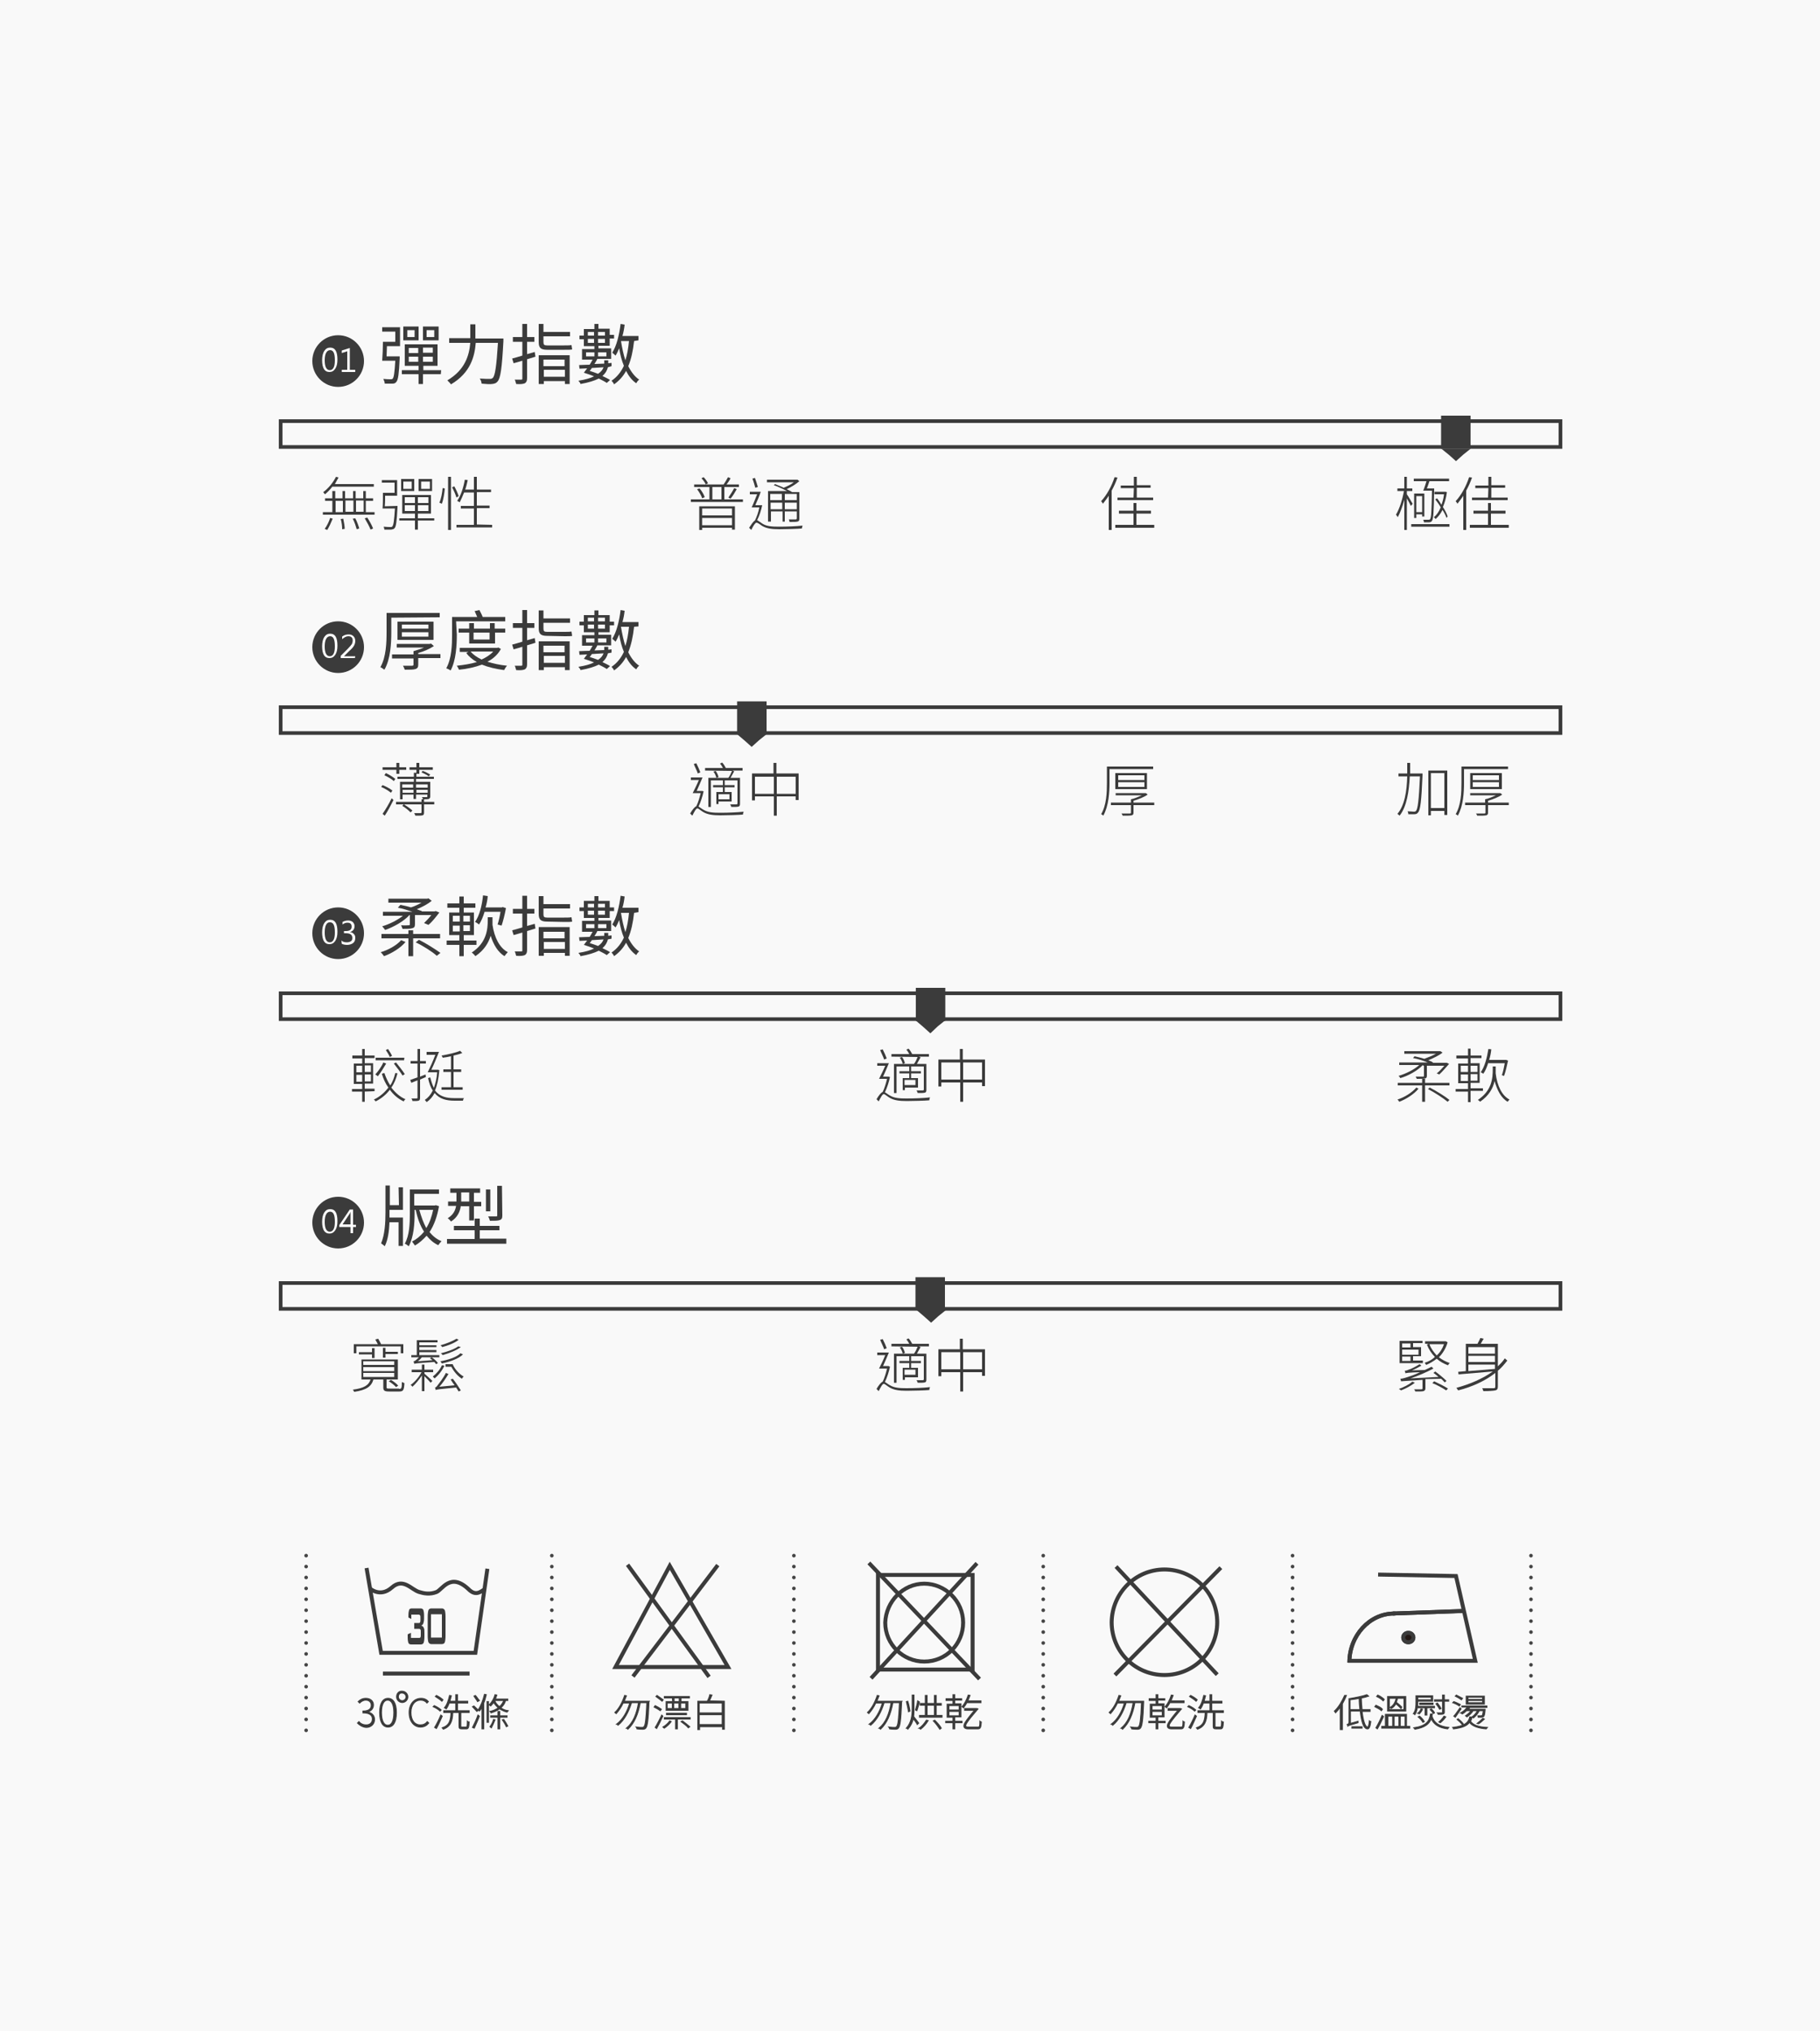 <?xml version="1.0" encoding="utf-8"?>
<!-- Generator: Adobe Illustrator 23.0.3, SVG Export Plug-In . SVG Version: 6.00 Build 0)  -->
<svg version="1.1" id="圖層_1" xmlns="http://www.w3.org/2000/svg" xmlns:xlink="http://www.w3.org/1999/xlink" x="0px" y="0px"
	 viewBox="0 0 500 558" style="enable-background:new 0 0 500 558;" xml:space="preserve">
<style type="text/css">
	.st0{fill:#F9F9F9;}
	.st1{fill:#3B3B3B;}
	.st2{fill:#FFFFFF;}
	.st3{fill:none;stroke:#3B3B3B;stroke-miterlimit:10;}
	.st4{fill:#3B3B3B;stroke:#3B3B3B;stroke-width:0.25;stroke-miterlimit:10;}
	.st5{fill:none;stroke:#464646;stroke-linecap:round;stroke-linejoin:round;stroke-miterlimit:22.926;stroke-dasharray:0,3;}
	.st6{fill:none;stroke:#3B3B3B;stroke-width:1.086;stroke-miterlimit:22.926;}
	.st7{fill:#231815;stroke:#3B3B3B;stroke-width:1.086;stroke-miterlimit:22.926;}
	.st8{fill:#231815;stroke:#3B3B3B;stroke-width:1.086;stroke-miterlimit:10;}
	.st9{fill:none;stroke:#3B3B3B;stroke-width:0.75;stroke-miterlimit:10;}
</style>
<rect class="st0" width="503.7" height="560.1"/>
<ellipse class="st1" cx="92.9" cy="99.2" rx="7.1" ry="7.1"/>
<g>
	<path class="st2" d="M88.5,99c0-1.1,0.2-2,0.6-2.6s0.9-0.9,1.6-0.9c1.4,0,2,1.1,2,3.3c0,1.1-0.2,1.9-0.6,2.5s-0.9,0.9-1.6,0.9
		s-1.2-0.3-1.5-0.8S88.5,100.1,88.5,99z M89.2,99c0,1.8,0.5,2.7,1.4,2.7S92,100.8,92,99c0-1.9-0.4-2.8-1.3-2.8
		C89.8,96.2,89.2,97.1,89.2,99z"/>
	<path class="st2" d="M97.6,102.2h-3.7v-0.6h1.5v-5.1L93.9,97v-0.7l2.2-0.7v6h1.5V102.2L97.6,102.2z"/>
</g>
<g>
	<path class="st1" d="M109.8,97.9c0,0,0,0.4,0,0.6c-0.2,4.2-0.4,5.8-0.9,6.4c-0.3,0.4-0.6,0.5-1.1,0.5c-0.4,0-1.3,0-2.1,0
		c0-0.4-0.2-0.9-0.4-1.3c0.9,0.1,1.7,0.1,2,0.1s0.5,0,0.6-0.2c0.3-0.3,0.5-1.6,0.7-4.9H105c0.1-1.4,0.2-3.6,0.2-5.2h3.4v-2.8H105
		v-1.2h4.9v5.2h-3.6c0,1-0.1,2-0.1,2.8H109.8L109.8,97.9z M121.1,102.8h-4.9v2.7H115v-2.7h-4.6v-1.1h4.6v-1.2h-3.8v-5.9h9v5.9h-3.9
		v1.2h4.9L121.1,102.8L121.1,102.8z M115,93.5h-4.2v-3.8h4.2V93.5z M113.9,90.7h-2v1.9h2V90.7z M112.3,97h2.6v-1.4h-2.6V97z
		 M114.9,99.4V98h-2.6v1.4H114.9z M120.5,93.5h-4.3v-3.8h4.3V93.5z M118.9,95.5h-2.7v1.4h2.7V95.5z M118.9,98h-2.7v1.4h2.7V98z
		 M119.3,90.7h-2.1v1.9h2.1V90.7z"/>
	<path class="st1" d="M138.3,93c0,0,0,0.5,0,0.7c-0.4,7.5-0.8,10.2-1.6,11.1c-0.4,0.5-0.8,0.6-1.5,0.7c-0.6,0.1-1.8,0-2.9-0.1
		c0-0.4-0.2-1-0.5-1.4c1.2,0.1,2.4,0.1,2.8,0.1c0.4,0,0.6-0.1,0.8-0.3c0.6-0.6,1-3.2,1.4-9.6h-6.1c-0.3,3.7-1.4,8.2-6.8,11.4
		c-0.2-0.3-0.7-0.8-1-1.1c4.9-2.9,6-6.9,6.3-10.3h-5.8v-1.3h5.8c0-0.3,0-0.5,0-0.8v-3h1.4v3.1c0,0.3,0,0.5,0,0.8L138.3,93L138.3,93z
		"/>
	<path class="st1" d="M147.1,98l-2.3,0.7v5.2c0,0.8-0.2,1.1-0.6,1.4c-0.5,0.2-1.2,0.3-2.4,0.2c-0.1-0.3-0.2-0.9-0.4-1.2
		c0.8,0,1.6,0,1.8,0c0.3,0,0.3-0.1,0.3-0.3v-4.9c-0.9,0.3-1.7,0.5-2.4,0.7l-0.4-1.3c0.8-0.2,1.8-0.5,2.8-0.8v-3.8h-2.6v-1.3h2.6V89
		h1.3v3.6h2v1.3h-2v3.4c0.7-0.2,1.4-0.4,2.1-0.6L147.1,98z M150.3,96.1c-1.8,0-2.3-0.6-2.3-2.1v-5h1.3v2.2h7.3v1.2h-7.3V94
		c0,0.7,0.2,0.9,1,0.9h4.7c0.6,0,1.6,0,2-0.1c0.1,0.4,0.1,0.9,0.2,1.2c-0.3,0.1-1.2,0.1-2.1,0.1L150.3,96.1L150.3,96.1L150.3,96.1
		L150.3,96.1z M148,97.6h8.5v7.9h-1.3v-0.8h-5.8v0.8H148V97.6L148,97.6z M149.3,98.8v1.8h5.8v-1.8H149.3z M155.2,103.5v-1.9h-5.8
		v1.9H155.2z"/>
	<path class="st1" d="M167,100.9c-0.2,0.8-0.6,1.6-1.5,2.4c0.8,0.4,1.5,0.7,2.1,1.1l-0.9,0.8c-0.6-0.4-1.4-0.8-2.2-1.2
		c-1.2,0.6-2.8,1.1-5,1.5c-0.1-0.3-0.4-0.7-0.6-0.9c1.9-0.3,3.3-0.7,4.3-1.2c-0.9-0.4-1.9-0.7-2.8-1c0.3-0.4,0.6-0.8,0.9-1.2
		l-2.1,0.1l-0.1-1c0.8,0,1.8-0.1,2.9-0.1c0.3-0.5,0.6-1,0.8-1.4h-2.9v-2.9h3.4v-0.8h-2.9v-1.9h-1.2v-1h1.2v-1.8h2.9V89h1.1v1.3h3.1
		V92h1.2v1h-1.2v2h-3.1v0.7h3.5v2.9h-3.8c-0.2,0.5-0.5,0.9-0.8,1.4c0.9,0,1.8-0.1,2.7-0.1v-0.2V99h1.1v0.7v0.1l0.9-0.1v0.9
		L167,100.9z M161,97.9h2.3v-1.1H161V97.9z M161.5,91.2v1h1.7v-1H161.5z M163.2,94.2v-1.1h-1.7v1.1H163.2z M162.6,101.1
		c-0.2,0.3-0.4,0.6-0.6,0.8c0.7,0.2,1.5,0.5,2.3,0.8c0.9-0.6,1.3-1.2,1.5-1.8L162.6,101.1z M164.3,91.2v1h1.9v-1H164.3z M166.2,94.2
		v-1.1h-1.9v1.1H166.2z M164.3,96.8v1.1h2.3v-1.1H164.3z M174.2,93.7c-0.3,2.7-0.8,5-1.6,6.9c0.8,1.6,1.8,2.9,3,3.7
		c-0.3,0.2-0.6,0.6-0.8,1c-1.2-0.8-2.1-2-2.8-3.4c-0.8,1.5-1.9,2.7-3.3,3.7c-0.1-0.3-0.5-0.8-0.7-1c1.5-1,2.6-2.4,3.4-4.1
		c-0.6-1.4-1-3-1.3-4.8c-0.3,0.7-0.6,1.4-1,2c-0.2-0.2-0.6-0.6-0.9-0.8c1.2-1.9,1.9-4.8,2.3-7.9l1.1,0.2c-0.1,1-0.3,2.1-0.6,3.1h4.4
		v1.2L174.2,93.7L174.2,93.7z M170.6,93.7c0.3,1.9,0.7,3.7,1.2,5.3c0.5-1.5,0.8-3.3,1-5.3H170.6z"/>
</g>
<g>
	<path class="st1" d="M91.3,133.7c-0.6,0.8-1.3,1.5-2,2.1c-0.1-0.1-0.4-0.4-0.5-0.6c1.4-1,2.7-2.6,3.5-4.2l0.7,0.2
		c-0.3,0.6-0.7,1.2-1,1.8h10.7v0.7H91.3L91.3,133.7z M102.9,140.7v0.7H88.7v-0.7h2.6v-3.1h-2v-0.7h2v-2h0.8v2h2v-2h0.7v2H97v-2h0.7
		v2h2.1v-2h0.7v2h2v0.7h-2v3.1H102.9z M89.2,145.3c0.6-0.8,1.2-2,1.5-3l0.7,0.2c-0.4,1-1,2.3-1.5,3.1L89.2,145.3z M92.2,140.7h2
		v-3.1h-2V140.7z M94.3,142.5c0.2,0.9,0.4,2.1,0.4,2.8l-0.7,0.1c0-0.7-0.1-1.9-0.4-2.8L94.3,142.5z M94.9,137.5v3.1h2.2v-3.1H94.9z
		 M97.6,142.4c0.5,0.9,0.9,2.1,1.1,2.8l-0.7,0.2c-0.2-0.7-0.6-2-1.1-2.9L97.6,142.4z M97.8,137.5v3.1h2.1v-3.1H97.8z M100.9,142.2
		c0.6,0.9,1.3,2.2,1.6,3l-0.7,0.3c-0.3-0.8-1-2.1-1.6-3.1L100.9,142.2z"/>
	<path class="st1" d="M109.2,139c0,0,0,0.3,0,0.4c-0.2,3.9-0.4,5.3-0.8,5.7c-0.2,0.3-0.5,0.3-0.9,0.4c-0.4,0-1.1,0-1.9,0
		c0-0.2-0.1-0.5-0.2-0.8c0.8,0.1,1.6,0.1,1.9,0.1s0.4,0,0.5-0.2c0.3-0.3,0.5-1.6,0.7-4.9h-3.4c0.1-1.1,0.1-2.9,0.1-4.3h3.2v-2.8
		h-3.5v-0.7h4.2v4.3h-3.3c0,1,0,2-0.1,2.9L109.2,139L109.2,139z M119.3,143h-4.5v2.5H114V143h-4.3v-0.6h4.3v-1.3h-3.5V136h7.9v5.1
		h-3.6v1.3h4.5V143z M113.8,134.9h-3.6v-3.3h3.6V134.9z M113.1,132.3h-2.3v2h2.3V132.3z M111.2,138.2h2.8v-1.6h-2.8V138.2z
		 M114,140.4v-1.6h-2.8v1.6H114z M117.7,136.6h-2.9v1.6h2.9V136.6z M117.7,138.8h-2.9v1.6h2.9V138.8z M118.8,134.9H115v-3.3h3.7v3.3
		H118.8z M118.1,132.3h-2.4v2h2.4V132.3z"/>
	<path class="st1" d="M120.7,138.1c0.5-1,0.8-2.8,0.9-4l0.6,0.1c-0.1,1.3-0.4,3.1-0.8,4.2L120.7,138.1z M123.1,131h0.8v14.6h-0.8
		V131z M125.4,136.7c-0.2-0.7-0.7-1.9-1.2-2.8l0.6-0.3c0.5,0.9,1,2,1.2,2.7L125.4,136.7z M135.2,144.2v0.7h-9.8v-0.7h4.8v-4.5h-3.6
		V139h3.6v-3.7h-2.7c-0.4,1-0.8,1.9-1.2,2.7c-0.2-0.1-0.5-0.3-0.7-0.4c1-1.4,1.7-3.6,2.1-5.8l0.8,0.1c-0.2,0.9-0.4,1.8-0.7,2.6h2.4
		V131h0.8v3.5h3.9v0.7H131v3.7h3.5v0.7H131v4.5L135.2,144.2L135.2,144.2L135.2,144.2z"/>
</g>
<g>
	<path class="st1" d="M204.1,137.2v0.7h-14.3v-0.7h5.1v-3.4h-4.2v-0.7h3.2c-0.2-0.5-0.7-1.2-1.2-1.7l0.6-0.3c0.5,0.5,1,1.2,1.2,1.7
		l-0.7,0.3h5c0.4-0.6,0.9-1.4,1.2-2l0.7,0.3c-0.3,0.6-0.7,1.2-1.1,1.7h3.4v0.7h-4v3.4H204.1L204.1,137.2z M192.2,134.2
		c0.6,0.7,1.2,1.7,1.4,2.4l-0.7,0.3c-0.2-0.7-0.8-1.7-1.4-2.5L192.2,134.2z M192.1,139.1h9.8v6.4h-0.8V145h-8.2v0.6h-0.8V139.1
		L192.1,139.1z M192.9,139.7v1.9h8.2v-1.9H192.9z M201.1,144.3v-2h-8.2v2H201.1z M195.7,137.2h2.5v-3.4h-2.5V137.2z M200.1,136.7
		c0.5-0.7,1.2-1.8,1.6-2.6l0.7,0.3c-0.5,0.9-1.1,1.9-1.7,2.6L200.1,136.7z"/>
	<path class="st1" d="M209.4,138.8c-0.3,1.4-0.8,3-1.4,4.1c0.4,0.2,0.7,0.5,1.5,1c1.1,0.7,2.6,0.8,4.5,0.8c2.2,0,4.7-0.1,6.5-0.3
		c-0.1,0.2-0.2,0.6-0.2,0.8c-1.1,0.1-4.3,0.2-6.2,0.2c-2.1,0-3.5-0.2-4.7-0.9c-0.6-0.4-1.2-0.9-1.6-0.9c-0.3,0-0.9,0.9-1.4,2
		l-0.6-0.6c0.6-0.9,1.1-1.7,1.6-2c0.5-1,1-2.4,1.2-3.6h-2.1c0.5-1,1-2.4,1.5-3.6h-2v-0.7h3c-0.4,1.2-1,2.6-1.5,3.7h1.4h0.1H209.4
		L209.4,138.8L209.4,138.8z M207.5,134c-0.2-0.7-0.5-1.8-0.8-2.5l0.7-0.2c0.3,0.8,0.6,1.8,0.8,2.5L207.5,134z M212.9,133
		c0.7,0.3,1.6,0.6,2.4,1c1-0.4,2-0.9,2.8-1.5h-7.4v-0.7h8.2h0.2l0.5,0.4c-0.9,0.8-2.2,1.6-3.5,2.2c0.6,0.3,1.1,0.5,1.5,0.8h2v7.3
		c0,0.5-0.1,0.7-0.5,0.8s-1,0.1-2.2,0.1c0-0.2-0.1-0.5-0.2-0.7c0.9,0,1.6,0,1.9,0c0.2,0,0.3-0.1,0.3-0.3v-1.9h-3.3v2.8H215v-2.8
		h-3.2v2.8H211v-8.4h5.2c-1-0.5-2.4-1.2-3.6-1.6L212.9,133z M211.6,135.7v1.7h3.2v-1.7H211.6z M214.9,139.9v-1.8h-3.2v1.8H214.9z
		 M218.9,135.7h-3.3v1.7h3.3V135.7z M218.9,139.9v-1.8h-3.3v1.8H218.9z"/>
</g>
<g>
	<path class="st1" d="M307,131.2c-0.4,1.2-1,2.5-1.6,3.6v10.8h-0.8v-9.4c-0.5,0.8-1.1,1.5-1.6,2.2c-0.1-0.2-0.3-0.5-0.5-0.7
		c1.5-1.6,2.9-4.1,3.7-6.6L307,131.2z M317.1,144.2v0.8h-10.7v-0.8h5v-3.1h-4v-0.8h4v-2.1h0.8v2.1h4v0.8h-4v3.1H317.1z M311.5,134.1
		h-3.6v-0.7h3.6V131h0.8v2.3h3.8v0.7h-3.8v2.7h4.5v0.7H307v-0.7h4.4L311.5,134.1L311.5,134.1z"/>
</g>
<g>
	<path class="st1" d="M387.6,139c-0.2-0.4-0.7-1.4-1.1-2.1v8.7h-0.7v-8.3c-0.5,1.9-1.2,3.7-1.8,4.8c-0.1-0.2-0.3-0.5-0.5-0.7
		c0.9-1.4,1.8-4.2,2.2-6.5h-1.8v-0.7h1.9V131h0.7v3.2h1.5v0.7h-1.5v0.9c0.4,0.5,1.3,2.2,1.6,2.6L387.6,139z M398.2,144v0.7h-10.5
		V144H398.2z M391,134.8c0.3-0.7,0.6-1.7,0.9-2.6h-3.5v-0.7h9.7v0.7h-5.4c-0.2,0.7-0.5,1.4-0.7,2h2v0.4c-0.1,6-0.2,7.9-0.6,8.5
		c-0.2,0.3-0.5,0.4-0.8,0.4s-0.9,0-1.4,0c0-0.2-0.1-0.5-0.2-0.7c0.6,0,1.2,0,1.4,0c0.2,0,0.4,0,0.5-0.2c0.3-0.4,0.4-2.3,0.5-7.8
		L391,134.8L391,134.8z M390.7,141.9v-0.6h-1.6v1h-0.6v-6.7h2.8v6.3H390.7L390.7,141.9z M390.7,140.7v-4.4h-1.6v4.4H390.7z
		 M397.4,142.3c-0.2-0.6-0.6-1.4-1.1-2.2c-0.5,1-1.2,1.9-1.9,2.5c-0.1-0.1-0.3-0.4-0.5-0.5c0.8-0.6,1.4-1.5,1.9-2.7
		c-0.4-0.8-1-1.5-1.5-2.2l0.5-0.3c0.4,0.5,0.8,1.1,1.2,1.8c0.3-0.8,0.6-1.8,0.7-2.9h-2.6v-0.7h2.8h0.2l0.4,0.1
		c-0.2,1.6-0.6,2.9-1.1,4.1c0.6,0.9,1.1,1.9,1.3,2.6L397.4,142.3z"/>
	<path class="st1" d="M404.4,131.2c-0.4,1.2-1,2.5-1.6,3.6v10.8H402v-9.4c-0.5,0.8-1.1,1.5-1.6,2.2c-0.1-0.2-0.3-0.5-0.5-0.7
		c1.5-1.6,2.9-4.1,3.7-6.6L404.4,131.2z M414.5,144.2v0.8h-10.7v-0.8h5v-3.1h-4v-0.8h4v-2.1h0.8v2.1h4v0.8h-4v3.1H414.5z
		 M408.9,134.1h-3.6v-0.7h3.6V131h0.8v2.3h3.8v0.7h-3.8v2.7h4.5v0.7h-9.8v-0.7h4.4L408.9,134.1L408.9,134.1z"/>
</g>
<rect x="77.1" y="115.7" class="st3" width="351.6" height="7.1"/>
<g>
	<rect x="395.9" y="114.2" class="st1" width="8.1" height="9.1"/>
	<polygon class="st1" points="400,123.3 404,123.3 402,124.9 400,126.7 398.1,125 396,123.3 	"/>
</g>
<circle class="st1" cx="92.9" cy="177.8" r="7.1"/>
<g>
	<path class="st2" d="M88.5,177.6c0-1.1,0.2-2,0.6-2.6s0.9-0.9,1.6-0.9c1.4,0,2,1.1,2,3.3c0,1.1-0.2,1.9-0.6,2.5s-0.9,0.9-1.6,0.9
		s-1.2-0.3-1.5-0.8S88.5,178.7,88.5,177.6z M89.2,177.6c0,1.8,0.5,2.7,1.4,2.7s1.4-0.9,1.4-2.7c0-1.9-0.4-2.8-1.3-2.8
		C89.8,174.8,89.2,175.7,89.2,177.6z"/>
	<path class="st2" d="M97.5,180.8h-3.9v-0.6l1.9-1.9c0.6-0.6,1-1.1,1.2-1.4c0.1-0.3,0.2-0.6,0.2-0.9c0-0.4-0.1-0.7-0.3-0.9
		c-0.2-0.2-0.5-0.3-0.9-0.3c-0.6,0-1.1,0.3-1.7,0.8v-0.7c0.5-0.4,1.1-0.6,1.8-0.6c0.6,0,1,0.2,1.3,0.5s0.5,0.7,0.5,1.3
		c0,0.4-0.1,0.8-0.3,1.2c-0.2,0.4-0.6,0.9-1.3,1.5l-1.5,1.5l0,0h3.1L97.5,180.8L97.5,180.8z"/>
</g>
<g>
	<path class="st1" d="M107.5,169.7v4c0,3-0.2,7.4-1.9,10.3c-0.3-0.2-0.8-0.6-1.1-0.7c1.6-2.8,1.7-6.8,1.7-9.7v-5.2h14.6v1.2
		L107.5,169.7L107.5,169.7z M121,180.8h-6.1v1.8c0,0.7-0.2,1-0.7,1.2c-0.6,0.2-1.5,0.2-3,0.2c-0.1-0.3-0.3-0.8-0.5-1.1
		c1.1,0,2.2,0,2.5,0s0.4-0.1,0.4-0.3v-1.7h-5.9v-1.1h5.9v-0.9c1-0.3,2-0.6,2.9-1H109v-1h9.1l0.3-0.1l0.8,0.7
		c-1.2,0.8-2.8,1.5-4.3,1.9v0.3h6.1V180.8L121,180.8z M109.2,175.8v-5h9.9v5H109.2z M110.4,172.7h7.3v-1.1h-7.3V172.7z M110.4,174.9
		h7.3v-1.2h-7.3V174.9z"/>
	<path class="st1" d="M125.5,174.3c0,2.9-0.2,7.1-1.7,9.9c-0.3-0.2-0.9-0.5-1.2-0.6c1.5-2.7,1.6-6.5,1.6-9.3v-4.8h6.9
		c-0.2-0.5-0.5-1.1-0.7-1.6l1.3-0.3c0.3,0.6,0.7,1.3,0.9,1.9h6.2v1.2h-13.5L125.5,174.3L125.5,174.3z M137.6,178.3
		c-0.8,1.5-2.1,2.7-3.7,3.5c1.6,0.5,3.4,0.9,5.4,1.1c-0.3,0.3-0.6,0.8-0.8,1.2c-2.3-0.3-4.4-0.8-6.1-1.5c-1.9,0.7-4.1,1.2-6.3,1.4
		c-0.1-0.3-0.4-0.8-0.6-1.1c1.9-0.2,3.8-0.5,5.5-1c-1.2-0.7-2.2-1.5-2.9-2.5l0.6-0.3h-2.4V178h10.3l0.3-0.1L137.6,178.3z
		 M128.9,176.8v-3H126v-1.1h2.9v-1.5h1.3v1.5h4.4v-1.5h1.3v1.5h2.9v1.1H136v3H128.9z M129.3,179c0.7,0.9,1.8,1.6,3,2.2
		c1.3-0.6,2.4-1.3,3.2-2.2H129.3z M130.1,173.8v1.9h4.4v-1.9H130.1z"/>
	<path class="st1" d="M147.1,176.6l-2.3,0.7v5.2c0,0.8-0.2,1.1-0.6,1.4c-0.5,0.2-1.2,0.3-2.4,0.2c-0.1-0.3-0.2-0.9-0.4-1.2
		c0.8,0,1.6,0,1.8,0c0.3,0,0.3-0.1,0.3-0.3v-4.9c-0.9,0.3-1.7,0.5-2.4,0.7l-0.4-1.3c0.8-0.2,1.8-0.5,2.8-0.8v-3.8h-2.6v-1.3h2.6
		v-3.6h1.3v3.6h2v1.3h-2v3.4c0.7-0.2,1.4-0.4,2.1-0.6L147.1,176.6z M150.3,174.7c-1.8,0-2.3-0.6-2.3-2.1v-4.9h1.3v2.2h7.3v1.2h-7.3
		v1.6c0,0.7,0.2,0.9,1,0.9h4.7c0.6,0,1.6,0,2-0.1c0.1,0.4,0.1,0.9,0.2,1.2c-0.3,0.1-1.2,0.1-2.1,0.1L150.3,174.7L150.3,174.7z
		 M148,176.2h8.5v7.9h-1.3v-0.8h-5.8v0.8H148V176.2L148,176.2z M149.3,177.4v1.8h5.8v-1.8H149.3z M155.2,182.1v-1.9h-5.8v1.9H155.2z
		"/>
	<path class="st1" d="M167,179.5c-0.2,0.8-0.6,1.6-1.5,2.4c0.8,0.4,1.5,0.7,2.1,1.1l-0.9,0.8c-0.6-0.4-1.4-0.8-2.2-1.2
		c-1.2,0.6-2.8,1.1-5,1.5c-0.1-0.3-0.4-0.7-0.6-0.9c1.9-0.3,3.3-0.7,4.3-1.2c-0.9-0.4-1.9-0.7-2.8-1c0.3-0.4,0.6-0.8,0.9-1.2
		l-2.1,0.1l-0.1-1c0.8,0,1.8-0.1,2.9-0.1c0.3-0.5,0.6-1,0.8-1.4h-2.9v-2.9h3.4v-0.8h-2.9v-1.9h-1.2v-1h1.2V169h2.9v-1.3h1.1v1.3h3.1
		v1.8h1.2v1h-1.2v1.9h-3.1v0.7h3.5v2.9h-3.8c-0.2,0.5-0.5,0.9-0.8,1.4c0.9,0,1.8-0.1,2.7-0.1v-0.2v-0.7h1.1v0.7v0.1l0.9-0.1v0.9
		L167,179.5z M161,176.5h2.3v-1.1H161V176.5z M161.5,169.7v1h1.7v-1H161.5z M163.2,172.7v-1.1h-1.7v1.1H163.2z M162.6,179.7
		c-0.2,0.3-0.4,0.6-0.6,0.8c0.7,0.2,1.5,0.5,2.3,0.8c0.9-0.6,1.3-1.2,1.5-1.8L162.6,179.7z M164.3,169.7v1h1.9v-1H164.3z
		 M166.2,172.7v-1.1h-1.9v1.1H166.2z M164.3,175.4v1.1h2.3v-1.1H164.3z M174.2,172.2c-0.3,2.7-0.8,5-1.6,7c0.8,1.6,1.8,2.9,3,3.7
		c-0.3,0.2-0.6,0.6-0.8,1c-1.2-0.8-2.1-2-2.8-3.4c-0.8,1.5-1.9,2.7-3.3,3.7c-0.1-0.3-0.5-0.8-0.7-1c1.5-1,2.6-2.4,3.4-4.1
		c-0.6-1.4-1-3-1.3-4.8c-0.3,0.7-0.6,1.4-1,2c-0.2-0.2-0.6-0.6-0.9-0.8c1.2-1.9,1.9-4.8,2.3-7.9l1.1,0.2c-0.1,1-0.3,2.1-0.6,3.1h4.4
		v1.2L174.2,172.2L174.2,172.2L174.2,172.2z M170.6,172.2c0.3,1.9,0.7,3.7,1.2,5.3c0.5-1.5,0.8-3.3,1-5.3H170.6z"/>
</g>
<g>
	<path class="st1" d="M107.4,217.8c-0.6-0.5-1.7-1.2-2.7-1.6l0.4-0.5c1,0.4,2.1,1,2.7,1.5L107.4,217.8z M108.9,211.5h-3.8v-0.7h3.8
		v-1.2h0.8v1.2h1.9v0.7h-1.9v1.1h-0.8V211.5z M105.1,223.6c0.7-1,1.8-2.8,2.5-4.3l0.5,0.5c-0.7,1.4-1.6,3.1-2.4,4.3L105.1,223.6z
		 M106,212.4c0.9,0.4,2,1.1,2.6,1.6l-0.4,0.6c-0.5-0.5-1.7-1.2-2.6-1.6L106,212.4z M119.3,221h-2.8v2.2c0,0.5-0.1,0.7-0.4,0.8
		c-0.4,0.1-1,0.1-2,0.1c0-0.2-0.2-0.4-0.3-0.7c0.9,0,1.6,0,1.7,0c0.2,0,0.3-0.1,0.3-0.2V221H111c0.8,0.5,1.8,1.2,2.3,1.7l-0.5,0.5
		c-0.5-0.5-1.4-1.3-2.3-1.8l0.4-0.4h-2.1v-0.7h7v-0.7h0.7v0.7h2.8L119.3,221L119.3,221L119.3,221z M114.3,214v0.8h3.9v4
		c0,0.4-0.1,0.5-0.4,0.7c-0.3,0.1-0.8,0.1-1.6,0.1c0-0.2-0.2-0.4-0.3-0.6c0.7,0,1.2,0,1.3,0c0.2,0,0.2-0.1,0.2-0.2v-0.5h-3.1v1.2
		h-0.7v-1.2h-3v1.3h-0.7v-4.8h3.8V214h-4.5v-0.6h4.5v-1.1h0.7v1.1h4.8v0.6H114.3L114.3,214L114.3,214z M110.5,215.5v0.9h3v-0.9
		H110.5z M113.6,217.8V217h-3v0.8H113.6z M114.4,211.5h-1.9v-0.7h1.9v-1.2h0.8v1.2h3.7v0.7h-3.7v1.1h-0.8V211.5z M114.3,215.5v0.9
		h3.2v-0.9H114.3z M117.5,217.8V217h-3.1v0.8H117.5z M116.1,211.8c0.7,0.2,1.6,0.7,2.1,1l-0.4,0.5c-0.5-0.4-1.3-0.8-2-1.1
		L116.1,211.8z"/>
</g>
<g>
	<path class="st1" d="M193.3,217.4c-0.3,1.4-0.8,3-1.4,4.2c0.4,0.2,0.7,0.5,1.4,0.9c1.2,0.7,2.6,0.8,4.5,0.8c2.2,0,4.7-0.1,6.5-0.3
		c-0.1,0.2-0.2,0.6-0.2,0.8c-1.1,0.1-4.3,0.2-6.2,0.2c-2.1,0-3.5-0.2-4.7-0.9c-0.7-0.4-1.3-1-1.6-1c-0.4,0-0.9,1-1.4,2l-0.6-0.6
		c0.6-1,1.2-1.8,1.7-2c0.5-1,0.9-2.4,1.2-3.6h-2.2c0.5-1,1.2-2.4,1.7-3.6h-2.2v-0.7h3.2c-0.5,1.2-1.1,2.6-1.6,3.7h1.4h0.1
		L193.3,217.4z M191.7,212.5c-0.2-0.7-0.8-1.8-1.1-2.6l0.7-0.2c0.4,0.8,0.9,1.9,1.1,2.5L191.7,212.5z M193.7,211.7V211h4.9
		c-0.2-0.4-0.5-0.9-0.8-1.2l0.6-0.3c0.4,0.4,0.8,1.1,1,1.5h4.6v0.7h-2.8l0.5,0.2c-0.3,0.6-0.7,1.2-1,1.8h2.6v7.1
		c0,0.5-0.1,0.7-0.4,0.8c-0.4,0.1-1,0.1-2,0.1c0-0.2-0.2-0.5-0.3-0.7c0.8,0,1.5,0,1.7,0s0.3-0.1,0.3-0.3v-6.3h-3.5v1.3h2.7v0.6h-2.7
		v1.3h1.9v2.6h-3.6v0.7h-0.6v-3.3h1.8v-1.3h-2.7v-0.6h2.7v-1.3h-3.3v7.3h-0.7v-8h5.5c0.4-0.5,0.8-1.4,1-1.9L193.7,211.7L193.7,211.7
		z M196.8,213.7c-0.1-0.5-0.4-1.2-0.8-1.7l0.6-0.2c0.4,0.5,0.7,1.2,0.8,1.7L196.8,213.7z M200.4,218.2h-3v1.4h3V218.2z"/>
	<path class="st1" d="M219.4,212.5v7.3h-0.8v-1h-5.2v5.3h-0.8v-5.3h-5.2v1.1h-0.8v-7.4h5.9v-2.9h0.8v2.9L219.4,212.5L219.4,212.5z
		 M212.6,218.1v-4.7h-5.2v4.7H212.6z M218.6,218.1v-4.7h-5.2v4.7H218.6z"/>
</g>
<g>
	<path class="st1" d="M304.8,211.3v3.8c0,2.6-0.2,6.3-1.7,9c-0.1-0.1-0.4-0.4-0.6-0.4c1.5-2.5,1.6-6,1.6-8.6v-4.5h12.7v0.7H304.8
		L304.8,211.3z M317.1,221.2h-5.7v2c0,0.5-0.1,0.7-0.5,0.8s-1.2,0.1-2.5,0.1c0-0.2-0.2-0.4-0.3-0.6c1.1,0,2,0,2.3,0s0.3-0.1,0.3-0.3
		v-2h-5.5v-0.7h5.5v-0.9c1-0.2,2.1-0.7,3-1.1h-7.2v-0.6h8.2h0.1l0.5,0.4c-1,0.7-2.5,1.3-3.9,1.7v0.5h5.7V221.2L317.1,221.2z
		 M306.4,216.8v-4.4h8.7v4.4H306.4z M307.2,214.3h7.2V213h-7.2V214.3z M307.2,216.2h7.2v-1.3h-7.2V216.2z"/>
</g>
<g>
	<path class="st1" d="M390.8,213c-0.3,7.2-0.6,9.5-1.2,10.2c-0.3,0.4-0.6,0.5-1,0.5s-1.1,0-1.7,0c0-0.3-0.1-0.6-0.2-0.8
		c0.7,0,1.4,0.1,1.7,0.1c0.3,0,0.4,0,0.6-0.2c0.5-0.5,0.8-2.9,1.1-9.5h-2.8c-0.2,4-0.8,8.3-2.8,10.8c-0.1-0.1-0.4-0.4-0.6-0.5
		c2-2.3,2.6-6.3,2.7-10.3h-2.4v-0.8h2.4c0-1,0-2,0-2.9h0.8c0,0.9,0,1.9,0,2.9h3.4V213L390.8,213z M397.6,211.7v12.2h-0.8v-1.1h-3.7
		v1.2h-0.7v-12.3L397.6,211.7L397.6,211.7z M396.8,222v-9.6h-3.7v9.6H396.8z"/>
	<path class="st1" d="M402.2,211.3v3.8c0,2.6-0.2,6.3-1.7,9c-0.1-0.1-0.4-0.4-0.6-0.4c1.5-2.5,1.6-6,1.6-8.6v-4.5h12.8v0.7H402.2
		L402.2,211.3z M414.5,221.2h-5.7v2c0,0.5-0.1,0.7-0.5,0.8s-1.2,0.1-2.5,0.1c0-0.2-0.2-0.4-0.3-0.6c1.1,0,2,0,2.3,0s0.3-0.1,0.3-0.3
		v-2h-5.6v-0.7h5.5v-0.9c1-0.2,2.1-0.7,3-1.1h-7.1v-0.6h8.2h0.1l0.5,0.4c-1,0.7-2.5,1.3-3.9,1.7v0.5h5.7V221.2L414.5,221.2z
		 M403.9,216.8v-4.4h8.7v4.4H403.9z M404.6,214.3h7.2V213h-7.2V214.3z M404.6,216.2h7.2v-1.3h-7.2V216.2z"/>
</g>
<rect x="77.1" y="194.3" class="st3" width="351.6" height="7.1"/>
<g>
	<rect x="202.5" y="192.7" class="st1" width="8.1" height="9.1"/>
	<polygon class="st1" points="206.5,201.8 210.5,201.8 208.5,203.4 206.5,205.2 204.6,203.5 202.6,201.8 	"/>
</g>
<circle class="st1" cx="92.9" cy="256.4" r="7.1"/>
<g>
	<path class="st2" d="M88.5,256.2c0-1.1,0.2-2,0.6-2.6s0.9-0.9,1.6-0.9c1.4,0,2,1.1,2,3.3c0,1.1-0.2,1.9-0.6,2.5s-0.9,0.9-1.6,0.9
		s-1.2-0.3-1.5-0.8S88.5,257.3,88.5,256.2z M89.2,256.2c0,1.8,0.5,2.7,1.4,2.7s1.4-0.9,1.4-2.7c0-1.9-0.4-2.8-1.3-2.8
		C89.8,253.3,89.2,254.2,89.2,256.2z"/>
	<path class="st2" d="M93.8,258.4c0.4,0.4,0.9,0.5,1.5,0.5c0.4,0,0.8-0.1,1.1-0.3c0.3-0.2,0.4-0.5,0.4-0.9c0-0.9-0.6-1.3-1.8-1.3
		h-0.5v-0.6H95c1.1,0,1.6-0.4,1.6-1.2s-0.4-1.1-1.2-1.1c-0.5,0-0.9,0.2-1.3,0.5v-0.7c0.4-0.2,0.9-0.4,1.5-0.4c0.5,0,0.9,0.1,1.3,0.4
		c0.3,0.3,0.5,0.7,0.5,1.1c0,0.9-0.4,1.4-1.3,1.7l0,0c0.5,0,0.8,0.2,1.1,0.5c0.3,0.3,0.4,0.6,0.4,1.1c0,0.6-0.2,1.1-0.6,1.4
		s-1,0.5-1.6,0.5s-1.1-0.1-1.5-0.3L93.8,258.4L93.8,258.4z"/>
</g>
<g>
	<path class="st1" d="M111.4,258.8c-1.3,1.6-3.7,3.1-5.9,3.9c-0.2-0.3-0.6-0.8-0.9-1.1c2.1-0.6,4.4-1.9,5.6-3.3L111.4,258.8z
		 M113.5,257.8v4.9h-1.3v-4.9h-7.4v-1.2h7.4v-1h1.3v1h7.4v1.2H113.5z M112.4,251.5c-1.6,1.7-4.3,3.2-6.6,4c-0.2-0.3-0.6-0.8-0.8-1
		c2-0.6,4.2-1.7,5.7-2.9h-5.5v-1.1h8.1c-1.2-0.4-2.7-0.9-4-1.1l0.7-0.8c0.9,0.2,2,0.4,2.9,0.7c1-0.3,2-0.8,2.9-1.3h-9.1v-1.1h10.7
		l0.3-0.1l0.9,0.7c-1.1,0.9-2.6,1.7-4.1,2.3c0.5,0.2,1,0.4,1.4,0.5l-0.1,0.1h3.6l0.3-0.1l1,0.4c-1,1.3-2,2.6-3,3.4l-1.2-0.5
		c0.6-0.6,1.4-1.4,2-2.2H114v2.5c0,0.7-0.2,1-0.7,1.1c-0.5,0.2-1.4,0.2-2.7,0.2c-0.1-0.3-0.3-0.7-0.4-1c1,0.1,1.9,0,2.1,0
		c0.3,0,0.3-0.1,0.3-0.3v-2.5h-0.1L112.4,251.5L112.4,251.5L112.4,251.5L112.4,251.5z M115.1,258.2c2,1,4.5,2.6,5.9,3.6l-1,0.8
		c-1.2-1.1-3.7-2.7-5.8-3.7L115.1,258.2z"/>
	<path class="st1" d="M127.4,259.6v3.1h-1.2v-3.1h-3.5v-1.2h3.5v-1.5h-2.8v-6.2h2.8v-1.3h-3.3v-1.2h3.3v-1.9h1.2v1.9h3.2v1.2h-3.2
		v1.3h2.8v6.2h-2.8v1.5h3.5v1.2H127.4L127.4,259.6z M124.4,253.2h1.9v-1.6h-1.9V253.2z M124.4,255.9h1.9v-1.6h-1.9V255.9z
		 M129.1,251.6h-1.8v1.6h1.8V251.6z M129.1,254.2h-1.8v1.6h1.8V254.2z M139.5,261.6c-0.3,0.3-0.7,0.8-0.9,1.1
		c-1.8-1.1-3-3.1-3.8-5.6c-0.6,1.9-1.7,3.9-4.2,5.6c-0.2-0.3-0.7-0.8-1-1c4.1-2.7,4.4-6.4,4.4-8.9V252h1.3v0.8c0,0.4,0,0.9,0,1.3
		C135.8,257.5,137.2,260.4,139.5,261.6z M133.1,250.6c-0.4,1.3-0.9,2.5-1.5,3.4c-0.2-0.2-0.8-0.6-1.1-0.7c1.2-1.7,1.9-4.4,2.2-7.3
		l1.3,0.2c-0.1,1.1-0.3,2.1-0.6,3.1h4.5l0.2-0.1l0.9,0.3c-0.3,1.7-0.8,3.6-1.2,4.8l-1.1-0.3c0.3-0.9,0.6-2.2,0.8-3.5h-4.4V250.6z"/>
	<path class="st1" d="M147.1,255.1l-2.3,0.7v5.2c0,0.8-0.2,1.1-0.6,1.4c-0.5,0.2-1.2,0.3-2.4,0.2c-0.1-0.3-0.2-0.9-0.4-1.2
		c0.8,0,1.6,0,1.8,0c0.3,0,0.3-0.1,0.3-0.3v-4.9c-0.9,0.3-1.7,0.5-2.4,0.7l-0.4-1.3c0.8-0.2,1.8-0.5,2.8-0.8V251h-2.6v-1.3h2.6v-3.6
		h1.3v3.6h2v1.3h-2v3.4c0.7-0.2,1.4-0.4,2.1-0.6L147.1,255.1z M150.3,253.2c-1.8,0-2.3-0.6-2.3-2.1v-4.9h1.3v2.2h7.3v1.2h-7.3v1.6
		c0,0.7,0.2,0.9,1,0.9h4.7c0.6,0,1.6,0,2-0.1c0.1,0.4,0.1,0.9,0.2,1.2c-0.3,0.1-1.2,0.1-2.1,0.1L150.3,253.2L150.3,253.2z
		 M148,254.7h8.5v7.9h-1.3v-0.8h-5.8v0.8H148V254.7L148,254.7z M149.3,256v1.8h5.8V256H149.3L149.3,256z M155.2,260.7v-1.9h-5.8v1.9
		H155.2z"/>
	<path class="st1" d="M167,258.1c-0.2,0.8-0.6,1.6-1.5,2.4c0.8,0.4,1.5,0.7,2.1,1.1l-0.9,0.8c-0.6-0.4-1.4-0.8-2.2-1.2
		c-1.2,0.6-2.8,1.1-5,1.5c-0.1-0.3-0.4-0.7-0.6-0.9c1.9-0.3,3.3-0.7,4.3-1.2c-0.9-0.4-1.9-0.7-2.8-1c0.3-0.4,0.6-0.8,0.9-1.2
		l-2.1,0.1l-0.1-1c0.8,0,1.8-0.1,2.9-0.1c0.3-0.5,0.6-1,0.8-1.4h-2.9v-3h3.4v-0.8h-2.9v-1.9h-1.2v-1h1.2v-1.8h2.9v-1.3h1.1v1.3h3.1
		v1.8h1.2v1h-1.2v1.9h-3.1v0.7h3.5v2.9h-3.8c-0.2,0.5-0.5,0.9-0.8,1.4c0.9,0,1.8-0.1,2.7-0.1V257v-0.7h1.1v0.7v0.1l0.9-0.1v0.9
		L167,258.1z M161,255h2.3v-1.1H161V255z M161.5,248.3v1h1.7v-1H161.5z M163.2,251.3v-1.1h-1.7v1.1H163.2z M162.6,258.3
		c-0.2,0.3-0.4,0.6-0.6,0.8c0.7,0.2,1.5,0.5,2.3,0.8c0.9-0.6,1.3-1.2,1.5-1.8L162.6,258.3z M164.3,248.3v1h1.9v-1H164.3z
		 M166.2,251.3v-1.1h-1.9v1.1H166.2z M164.3,253.9v1.1h2.3v-1.1H164.3z M174.2,250.8c-0.3,2.7-0.8,5-1.6,6.9c0.8,1.6,1.8,2.9,3,3.7
		c-0.3,0.2-0.6,0.6-0.8,1c-1.2-0.8-2.1-2-2.8-3.4c-0.8,1.5-1.9,2.7-3.3,3.7c-0.1-0.3-0.5-0.8-0.7-1c1.5-1,2.6-2.4,3.4-4.1
		c-0.6-1.4-1-3-1.3-4.8c-0.3,0.7-0.6,1.4-1,2c-0.2-0.2-0.6-0.6-0.9-0.8c1.2-1.9,1.9-4.8,2.3-7.9l1.1,0.2c-0.1,1-0.3,2.1-0.6,3.1h4.4
		v1.2L174.2,250.8L174.2,250.8L174.2,250.8z M170.6,250.8c0.3,1.9,0.7,3.7,1.2,5.3c0.5-1.5,0.8-3.3,1-5.3H170.6L170.6,250.8z"/>
</g>
<g>
	<path class="st1" d="M100.2,299.9v2.8h-0.7v-2.8h-2.8v-0.7h2.8v-1.4h-2.3v-5.6h2.3v-1.4h-2.7V290h2.7v-1.8h0.7v1.8h2.7v0.7h-2.7
		v1.4h2.3v5.6h-2.3v1.4h2.7v0.7L100.2,299.9L100.2,299.9z M97.9,294.6h1.6v-1.8h-1.6V294.6z M97.9,297.2h1.6v-1.9h-1.6V297.2z
		 M101.9,292.7h-1.7v1.8h1.7V292.7z M101.9,295.2h-1.7v1.9h1.7V295.2z M109.2,294.9c-0.4,1.5-0.9,2.8-1.7,3.9
		c1.1,1.4,2.4,2.6,3.9,3.2c-0.2,0.1-0.4,0.4-0.5,0.6c-1.5-0.7-2.8-1.8-3.8-3.2c-1,1.3-2.3,2.4-3.9,3.2c-0.1-0.1-0.3-0.4-0.5-0.5
		c1.7-0.8,3-2,4-3.3c-0.8-1.1-1.4-2.4-1.8-3.8l0.7-0.2c0.4,1.2,0.9,2.3,1.6,3.4c0.7-1,1.1-2.2,1.4-3.4L109.2,294.9z M106.1,292.2
		c-0.7,1.2-1.6,2.6-2.3,3.5c-0.1-0.1-0.5-0.4-0.7-0.5c0.8-0.9,1.7-2.1,2.2-3.3L106.1,292.2z M111,291.3h-7.8v-0.7h7.9L111,291.3
		L111,291.3z M107.1,290.4c-0.2-0.5-0.7-1.3-1.1-1.9l0.6-0.3c0.4,0.6,0.9,1.4,1.1,1.9L107.1,290.4z M108.8,291.9
		c0.8,1,1.9,2.4,2.4,3.2l-0.6,0.4c-0.5-0.8-1.6-2.3-2.4-3.3L108.8,291.9z"/>
	<path class="st1" d="M115.4,296.6v5c0,0.5-0.1,0.7-0.4,0.8c-0.3,0.1-0.8,0.1-1.7,0.1c0-0.2-0.1-0.5-0.3-0.7c0.7,0,1.3,0,1.4,0
		c0.2,0,0.3,0,0.3-0.3v-4.7l-1.7,0.7l-0.3-0.8c0.5-0.2,1.2-0.4,2-0.7v-3.8h-1.9v-0.7h1.9v-3.3h0.7v3.3h1.6v0.7h-1.6v3.6l1.5-0.6
		l0.1,0.7L115.4,296.6z M127.5,301.6c-0.1,0.2-0.3,0.5-0.3,0.8h-2.3c-2.2,0-4.1-0.4-5.5-2.1c-0.6,1.1-1.3,1.9-2.2,2.5
		c-0.1-0.2-0.3-0.4-0.5-0.6c0.9-0.6,1.6-1.4,2.2-2.6c-0.6-0.8-1-2-1.3-3.4l0.6-0.2c0.3,1.2,0.6,2.1,1,2.9c0.4-1.2,0.8-2.6,0.9-4.3
		h-2.6c0.6-1.2,1.5-3.2,2.1-4.8h-2.4V289h3.4c-0.6,1.5-1.4,3.5-2.1,4.9h1.7h0.1l0.4,0.1c-0.2,2.4-0.6,4.2-1.2,5.6
		c1.3,1.7,3.2,2.1,5.2,2.1h2.8L127.5,301.6L127.5,301.6z M127.1,299.4h-5.8v-0.7h2.6v-4.2h-2.1v-0.7h2.1v-3.6
		c-0.8,0.2-1.6,0.3-2.3,0.4c0-0.2-0.2-0.4-0.3-0.6c1.8-0.3,4-0.8,5.1-1.3l0.6,0.6c-0.7,0.3-1.5,0.5-2.4,0.7v3.8h2.1v0.7h-2.1v4.2
		h2.5L127.1,299.4L127.1,299.4z"/>
</g>
<g>
	<path class="st1" d="M244.5,295.9c-0.3,1.4-0.8,3-1.4,4.2c0.4,0.2,0.7,0.5,1.4,0.9c1.2,0.7,2.6,0.8,4.5,0.8c2.2,0,4.7-0.1,6.5-0.3
		c-0.1,0.2-0.2,0.6-0.2,0.8c-1.1,0.1-4.3,0.2-6.2,0.2c-2.1,0-3.5-0.2-4.7-0.9c-0.7-0.4-1.3-1-1.6-1c-0.4,0-0.9,1-1.4,2l-0.6-0.6
		c0.6-1,1.2-1.8,1.7-2c0.5-1,0.9-2.4,1.2-3.6h-2.2c0.5-1,1.2-2.4,1.7-3.6H241v-0.7h3.2c-0.5,1.2-1.1,2.6-1.6,3.7h1.4h0.1
		L244.5,295.9z M242.9,291.1c-0.2-0.7-0.8-1.8-1.1-2.6l0.7-0.2c0.4,0.8,0.9,1.9,1.1,2.5L242.9,291.1z M244.9,290.3v-0.7h4.9
		c-0.2-0.4-0.5-0.9-0.8-1.2l0.6-0.3c0.4,0.4,0.8,1.1,1,1.5h4.6v0.7h-2.8l0.5,0.2c-0.3,0.6-0.7,1.2-1,1.8h2.6v7.1
		c0,0.5-0.1,0.7-0.4,0.8c-0.4,0.1-1,0.1-2,0.1c0-0.2-0.2-0.5-0.3-0.7c0.8,0,1.5,0,1.7,0s0.3-0.1,0.3-0.3V293h-3.5v1.3h2.7v0.6h-2.7
		v1.3h1.9v2.6h-3.6v0.7H248v-3.3h1.8v-1.3h-2.7v-0.6h2.7V293h-3.5v7.3h-0.7v-8h5.5c0.4-0.5,0.8-1.4,1-1.9L244.9,290.3L244.9,290.3z
		 M248,292.3c-0.1-0.5-0.4-1.2-0.8-1.7l0.6-0.2c0.4,0.5,0.7,1.2,0.8,1.7L248,292.3z M251.5,296.7h-3v1.4h3V296.7z"/>
	<path class="st1" d="M270.6,291.1v7.3h-0.8v-1h-5.2v5.3h-0.8v-5.3h-5.2v1.1h-0.8v-7.4h5.9v-2.9h0.8v2.9H270.6L270.6,291.1z
		 M263.8,296.6v-4.7h-5.2v4.7H263.8z M269.8,296.6v-4.7h-5.2v4.7H269.8z"/>
</g>
<g>
	<path class="st1" d="M389.7,299.1c-1.2,1.5-3.4,2.9-5.3,3.6c-0.1-0.2-0.3-0.5-0.5-0.6c1.9-0.6,4-1.9,5.2-3.3L389.7,299.1z
		 M398.2,297.5v0.7h-6.7v4.5h-0.8v-4.5H384v-0.7h6.7v-1.1h0.8v1.1H398.2L398.2,297.5z M390.9,292.6c-1.5,1.6-4.1,3-6.2,3.6
		c-0.1-0.2-0.3-0.5-0.5-0.6c2-0.6,4.3-1.7,5.7-3h-5.5v-0.7h7.8c-1.2-0.5-2.7-1-4-1.2l0.4-0.5c0.8,0.2,1.8,0.4,2.7,0.7
		c1.1-0.4,2.3-0.9,3.2-1.4h-8.7v-0.7h9.7h0.2l0.6,0.4c-1,0.8-2.5,1.5-3.9,2.1c0.5,0.2,1,0.4,1.3,0.6l-0.1,0.1h3.7h0.2l0.6,0.3
		c-0.9,1-1.9,2.2-2.7,2.9l-0.7-0.3c0.7-0.5,1.4-1.3,2.1-2.1H392v2.7c0,0.5-0.1,0.7-0.5,0.8c-0.4,0.1-1.1,0.1-2.3,0.1
		c0-0.2-0.2-0.4-0.3-0.6c1,0,1.7,0,2,0s0.3-0.1,0.3-0.3v-2.7H391L390.9,292.6L390.9,292.6z M392.8,298.8c1.9,1,4.2,2.4,5.4,3.4
		l-0.5,0.5c-1.2-1-3.5-2.5-5.4-3.5L392.8,298.8z"/>
	<path class="st1" d="M404,299.9v2.9h-0.7v-2.9h-3.4v-0.7h3.4v-1.6h-2.7v-5.4h2.7v-1.4h-3.2V290h3.2v-1.9h0.7v1.9h3v0.7h-3v1.4h2.5
		v5.4H404v1.5h3.4v0.7H404V299.9z M401.3,294.5h2v-1.7h-2V294.5z M401.3,297h2v-1.8h-2V297z M406,292.8h-2v1.7h1.9v-1.7H406z
		 M406,295.1h-2v1.8h1.9v-1.8H406z M414.7,302.1c-0.2,0.2-0.4,0.4-0.5,0.6c-1.8-1-2.9-3.2-3.6-5.7c-0.4,1.9-1.5,4-4,5.7
		c-0.1-0.2-0.4-0.4-0.6-0.5c3.9-2.6,4.1-6,4.1-8.5V293h0.8v0.7c0,0.4,0,0.8,0,1.2C411.3,298.3,412.6,301,414.7,302.1z M408.9,291.9
		c-0.4,1.2-0.8,2.3-1.4,3.1c-0.1-0.1-0.5-0.3-0.7-0.4c1.1-1.6,1.7-3.9,2.1-6.4l0.8,0.1c-0.1,1-0.3,2-0.6,2.9h4.6h0.1l0.5,0.2
		c-0.3,1.4-0.7,3.1-1.1,4.2l-0.6-0.2c0.3-0.8,0.6-2.2,0.8-3.3h-4.5L408.9,291.9L408.9,291.9L408.9,291.9z"/>
</g>
<rect x="77.1" y="272.9" class="st3" width="351.6" height="7.1"/>
<g>
	<rect x="251.6" y="271.4" class="st1" width="8.1" height="9.1"/>
	<polygon class="st1" points="255.6,280.4 259.6,280.4 257.6,282 255.6,283.9 253.6,282.1 251.6,280.4 	"/>
</g>
<circle class="st1" cx="92.9" cy="335.9" r="7.1"/>
<g>
	<path class="st2" d="M88.5,335.7c0-1.1,0.2-2,0.6-2.6s0.9-0.9,1.6-0.9c1.4,0,2,1.1,2,3.3c0,1.1-0.2,1.9-0.6,2.5s-0.9,0.9-1.6,0.9
		s-1.2-0.3-1.5-0.8S88.5,336.8,88.5,335.7z M89.2,335.7c0,1.8,0.5,2.7,1.4,2.7s1.4-0.9,1.4-2.7c0-1.9-0.4-2.8-1.3-2.8
		C89.8,332.9,89.2,333.8,89.2,335.7z"/>
	<path class="st2" d="M97.8,337.1H97v1.7h-0.7v-1.7h-3.1v-0.5l2.9-4.3H97v4.2h0.8V337.1L97.8,337.1z M96.3,336.5v-2.9
		c0-0.2,0-0.4,0-0.7l0,0c0,0.1-0.1,0.2-0.2,0.5l-2,3h2.2V336.5z"/>
</g>
<g>
	<path class="st1" d="M109.5,326.2h1.2v6.2H107v0.7c0,0.5,0,0.9,0,1.4h3.7v7.8h-1.2v-6.5H107c-0.1,2.4-0.4,4.8-1.3,6.6
		c-0.2-0.2-0.7-0.6-1-0.8c1-2.4,1.2-5.6,1.2-8.5v-7.4h1.2v5.4h2.5L109.5,326.2L109.5,326.2z M120.6,331.4c-0.5,2.9-1.4,5.3-2.6,7.1
		c0.9,1.1,2,2,3.3,2.5c-0.3,0.3-0.7,0.8-0.9,1.1c-1.3-0.6-2.3-1.5-3.2-2.6c-1,1.1-2,2-3.2,2.7c-0.2-0.3-0.6-0.8-0.8-1.1
		c1.2-0.6,2.3-1.5,3.3-2.7c-1.1-1.7-1.8-3.7-2.3-6h-0.3v0.9c0,2.9-0.2,6.4-1.6,9.1c-0.3-0.2-0.7-0.6-1.1-0.7
		c1.3-2.3,1.4-5.6,1.4-8.3v-6.6h8v1.2h-6.8v3.2h5.7l0.2-0.1L120.6,331.4z M115.2,332.4c0.5,1.8,1.1,3.5,1.9,5c0.9-1.4,1.5-3.1,1.9-5
		H115.2z"/>
	<path class="st1" d="M139.1,340.4v1.3h-16.3v-1.3h7.6V338h-5.7v-1.2h5.7v-2h1.4v2h5.4v1.2h-5.4v2.3h7.3V340.4z M126.6,331.3
		c-0.2,1.5-0.9,3.2-2.7,4.3c-0.2-0.3-0.6-0.7-0.9-0.9c1.6-1,2.1-2.2,2.3-3.4h-2.2v-1.2h2.3V330v-2.3h-1.7v-1.2h8.2v1.2h-1.7v2.5h2
		v1.2h-2v3.9h-1.3v-3.9h-2.2L126.6,331.3L126.6,331.3L126.6,331.3z M126.7,330.1h2.2v-2.5h-2.2v2.4V330.1z M134.7,332.8h-1.2v-6h1.2
		V332.8z M138,333.9c0,0.7-0.1,1.1-0.7,1.3c-0.5,0.2-1.4,0.2-2.7,0.2c-0.1-0.4-0.3-0.9-0.5-1.2c1,0,1.9,0,2.2,0s0.3-0.1,0.3-0.3
		v-8.1h1.3L138,333.9L138,333.9z"/>
</g>
<g>
	<path class="st1" d="M109.6,381.6c0.7,0,0.8-0.2,0.8-1.9c0.2,0.1,0.5,0.2,0.7,0.3c-0.1,1.9-0.3,2.3-1.4,2.3h-2.8
		c-1.2,0-1.6-0.2-1.6-1.1V379h-2.7c-0.6,2-2,2.9-5.3,3.4c-0.1-0.2-0.2-0.5-0.4-0.6c3.1-0.4,4.4-1.2,4.9-2.8h-2.5v-5.5h10v5.5h-3.1
		v2.1c0,0.4,0.1,0.4,0.9,0.4h2.6L109.6,381.6L109.6,381.6z M97.9,371.8h-0.7v-2.5h6.6c-0.2-0.4-0.5-0.9-0.7-1.3l0.8-0.2
		c0.3,0.5,0.6,1.1,0.8,1.5h6.1v2.5h-0.7v-1.9H97.9V371.8z M102.2,373.1v-1h-3.6v-0.6h3.6v-1.1h0.7v2.7H102.2L102.2,373.1z M99.8,375
		h8.5v-1h-8.5V375z M99.8,376.7h8.5v-1.1h-8.5V376.7z M99.8,378.3h8.5v-1.1h-8.5V378.3z M105.9,370.3v1.1h3.4v0.6h-3.4v1h-0.7v-2.7
		H105.9L105.9,370.3z M107.4,379.1c0.7,0.4,1.6,1.1,2,1.6l-0.6,0.4c-0.4-0.5-1.3-1.2-2-1.6L107.4,379.1z"/>
	<path class="st1" d="M116.6,377.4c0.5,0.4,1.9,1.7,2.2,2l-0.5,0.5c-0.3-0.4-1.1-1.2-1.7-1.8v4.1h-0.7v-4.3
		c-0.8,1.2-1.8,2.4-2.6,3.1c-0.1-0.2-0.3-0.4-0.5-0.5c1-0.7,2.3-2.1,3-3.5h-2.7v-0.7h2.8v-1.4h0.7v1.4h2.4v0.7h-2.4L116.6,377.4
		L116.6,377.4z M119.8,374.8c-0.1-0.2-0.3-0.4-0.5-0.6c-4.7,0.3-5.2,0.4-5.5,0.5c0-0.1-0.1-0.5-0.2-0.7c0.2,0,0.4-0.1,0.5-0.2
		c0.2-0.1,0.6-0.5,1-0.9H113v-0.6h1.5v-4.1h5.7v0.6h-5v0.8h4.7v0.5h-4.7v0.8h4.7v0.6h-4.7v0.8h5.5v0.6h-2.1c0.6,0.4,1.4,1.1,1.7,1.6
		L119.8,374.8z M118.8,373.7c-0.2-0.2-0.5-0.4-0.7-0.5l0.5-0.3h-2.7c-0.3,0.4-0.7,0.8-1.1,1.1L118.8,373.7z M122.1,375.2
		c-0.6,1.3-1.6,2.6-2.7,3.5c-0.1-0.1-0.4-0.4-0.5-0.5c1-0.8,2-1.9,2.5-3.1L122.1,375.2z M124.4,378.8c0.8,1,1.7,2.4,2.2,3.2
		l-0.6,0.3c-0.2-0.3-0.4-0.7-0.7-1.1c-4.7,0.5-5.2,0.5-5.6,0.7c0-0.1-0.1-0.5-0.2-0.7c0.3,0,0.5-0.3,0.8-0.7
		c0.3-0.4,1.5-1.9,2.2-3.3l0.7,0.3c-0.8,1.3-1.6,2.5-2.5,3.5l4.2-0.4c-0.4-0.5-0.8-1.1-1.1-1.6L124.4,378.8z M127.2,372.1
		c-1.2,1.2-3.5,2-5.8,2.5c-0.1-0.2-0.3-0.4-0.4-0.6c2.2-0.4,4.4-1.1,5.5-2.2L127.2,372.1z M126,368.1c-1.1,0.9-3,1.6-4.5,2
		c-0.1-0.1-0.3-0.4-0.5-0.5c1.5-0.4,3.3-1.1,4.4-1.8L126,368.1z M126.6,370.1c-1.2,0.9-3.2,1.7-5,2.2c-0.1-0.2-0.3-0.4-0.5-0.5
		c1.7-0.4,3.7-1.1,4.8-1.9L126.6,370.1z M124.4,374.9c0.6,1.4,1.9,2.7,3,3.3c-0.2,0.1-0.4,0.4-0.5,0.6c-1.1-0.7-2.2-1.9-2.9-3.3
		h-1.6v-0.7h2V374.9z"/>
</g>
<g>
	<path class="st1" d="M388.7,379.9c-1,0.8-2.5,1.6-3.8,2.1c-0.1-0.1-0.4-0.3-0.6-0.4c1.4-0.5,2.8-1.2,3.7-2L388.7,379.9z
		 M390.9,374.5h-6.4v-6.1h6.3v0.6h-2.6v1.1h2.2v2.5h-2.2v1.2h2.7V374.5L390.9,374.5z M391.6,378.9v2.5c0,0.4-0.1,0.6-0.5,0.8
		c-0.4,0.1-1.1,0.1-2.3,0.1c0-0.2-0.2-0.4-0.3-0.6c1,0,1.8,0,2,0s0.3-0.1,0.3-0.2v-2.4c-5,0.3-5.5,0.4-5.9,0.4
		c0-0.1-0.1-0.5-0.2-0.7c0.5,0,1.2-0.2,2.1-0.5c0.6-0.2,1.9-0.6,3.3-1.3c-3.3,0.1-3.7,0.2-4,0.3c0-0.2-0.1-0.5-0.2-0.7
		c0.3,0,0.7-0.1,1.1-0.3c0.5-0.1,1.9-0.8,3-1.5l0.5,0.4c-0.9,0.5-1.8,1-2.6,1.3l3.5-0.1c0.7-0.3,1.3-0.6,1.9-0.9l0.5,0.5
		c-2.1,1.1-4.2,2-6.3,2.7l7.7-0.4c-0.5-0.4-0.9-0.8-1.4-1.1l0.5-0.4c1.1,0.8,2.4,1.9,3.1,2.6l-0.5,0.4c-0.3-0.3-0.6-0.7-1-1
		L391.6,378.9z M385.2,369.1v1.1h2.3v-1.1H385.2z M389.7,370.8h-4.5v1.4h4.5V370.8L389.7,370.8z M385.2,373.9h2.3v-1.2h-2.3V373.9z
		 M397.7,368.8c-0.5,1.7-1.4,3.1-2.4,4.1c0.9,0.7,1.9,1.2,3,1.6c-0.2,0.1-0.4,0.4-0.5,0.6c-1.1-0.4-2.2-1-3.1-1.8
		c-0.9,0.7-1.9,1.3-2.9,1.7c-0.1-0.2-0.3-0.4-0.4-0.6c1-0.3,2-0.8,2.8-1.6c-0.9-0.9-1.7-2.1-2.2-3.4l0.5-0.2h-1v-0.7h5.6h0.1
		L397.7,368.8z M392.7,369.3c0.4,1.2,1.2,2.2,2,3.1c0.9-0.8,1.6-1.9,2-3.1H392.7z M394,379.5c1.3,0.6,2.9,1.4,3.8,2l-0.5,0.5
		c-0.9-0.6-2.5-1.5-3.8-2L394,379.5z"/>
	<path class="st1" d="M414.1,373.8c-0.8,1-1.6,2-2.6,2.8v4.3c0,0.7-0.2,1-0.7,1.1s-1.6,0.2-3.3,0.2c0-0.2-0.2-0.6-0.3-0.8
		c1.4,0,2.7,0,3.1,0s0.5-0.1,0.5-0.5v-3.7c-2.8,2.2-6.3,3.8-10.2,4.8c-0.1-0.2-0.4-0.5-0.5-0.7c3.7-1,7.2-2.5,10-4.5
		c-3.4,0.3-6.9,0.6-9.4,0.8l-0.1-0.7l2.1-0.2v-7.5h3.2c0.3-0.5,0.6-1.2,0.8-1.6l0.9,0.2c-0.3,0.5-0.6,1-0.8,1.4h4.7v6.2
		c0.7-0.7,1.4-1.4,1.9-2.2L414.1,373.8z M403.4,370.1v1.8h7.3v-1.8H403.4z M403.4,374.2h7.3v-1.7h-7.3V374.2z M403.4,376.7
		c2.2-0.2,4.7-0.4,7.3-0.6v-1.2h-7.3V376.7z"/>
</g>
<rect x="77.1" y="352.5" class="st3" width="351.6" height="7.1"/>
<g>
	<rect x="251.5" y="350.9" class="st1" width="8.1" height="9.1"/>
	<polygon class="st1" points="255.8,360 259.8,360 257.8,361.6 255.8,363.4 253.9,361.7 251.9,360 	"/>
</g>
<g>
	<path class="st1" d="M244.5,375.5c-0.3,1.4-0.8,3-1.4,4.2c0.4,0.2,0.7,0.5,1.4,0.9c1.2,0.7,2.6,0.8,4.5,0.8c2.2,0,4.7-0.1,6.5-0.3
		c-0.1,0.2-0.2,0.6-0.2,0.8c-1.1,0.1-4.3,0.2-6.2,0.2c-2.1,0-3.5-0.2-4.7-0.9c-0.7-0.4-1.3-1-1.6-1c-0.4,0-0.9,1-1.4,2l-0.6-0.6
		c0.6-1,1.2-1.8,1.7-2c0.5-1,0.9-2.4,1.2-3.6h-2.2c0.5-1,1.2-2.4,1.7-3.7H241v-0.7h3.2c-0.5,1.2-1.1,2.6-1.6,3.7h1.4h0.1
		L244.5,375.5z M242.9,370.7c-0.2-0.7-0.8-1.8-1.1-2.6l0.7-0.2c0.4,0.8,0.9,1.9,1.1,2.5L242.9,370.7z M244.9,369.9v-0.7h4.9
		c-0.2-0.4-0.5-0.9-0.8-1.2l0.6-0.3c0.4,0.4,0.8,1.1,1,1.5h4.6v0.7h-2.8l0.5,0.2c-0.3,0.6-0.7,1.2-1,1.8h2.6v7.1
		c0,0.5-0.1,0.7-0.4,0.8c-0.4,0.1-1,0.1-2,0.1c0-0.2-0.2-0.5-0.3-0.7c0.8,0,1.5,0,1.7,0s0.3-0.1,0.3-0.3v-6.3h-3.5v1.3h2.7v0.6h-2.7
		v1.3h1.9v2.6h-3.6v0.7H248v-3.3h1.8v-1.3h-2.7v-0.6h2.7v-1.3h-3.5v7.3h-0.7v-8h5.5c0.4-0.5,0.8-1.4,1-1.9L244.9,369.9L244.9,369.9z
		 M248,371.9c-0.1-0.5-0.4-1.2-0.8-1.7l0.6-0.2c0.4,0.5,0.7,1.2,0.8,1.7L248,371.9z M251.5,376.3h-3v1.4h3V376.3z"/>
	<path class="st1" d="M270.6,370.7v7.3h-0.8v-1h-5.2v5.3h-0.8V377h-5.2v1.1h-0.8v-7.4h5.9v-2.9h0.8v2.9H270.6L270.6,370.7z
		 M263.8,376.2v-4.7h-5.2v4.7H263.8z M269.8,376.2v-4.7h-5.2v4.7H269.8z"/>
</g>
<g>
	<g>
		<path class="st4" d="M98.2,473.4l0.4-0.4c0.4,0.5,1.1,0.9,2,0.9c1,0,1.7-0.6,1.7-1.6s-0.7-1.7-2.6-1.7v-0.5c1.7,0,2.3-0.7,2.3-1.6
			c0-0.8-0.6-1.4-1.5-1.4c-0.7,0-1.3,0.4-1.7,0.8l-0.4-0.4c0.5-0.5,1.2-0.9,2.1-0.9c1.2,0,2.1,0.7,2.1,1.8c0,1-0.6,1.6-1.4,1.9v0.1
			c0.9,0.2,1.7,0.9,1.7,2c0,1.3-1,2.2-2.3,2.2C99.5,474.5,98.7,473.9,98.2,473.4z"/>
		<path class="st4" d="M104.3,470.5c0-2.6,0.9-3.9,2.3-3.9s2.3,1.3,2.3,3.9c0,2.7-0.9,4-2.3,4C105.2,474.5,104.3,473.2,104.3,470.5z
			 M108.2,470.5c0-2.3-0.7-3.4-1.7-3.4s-1.7,1.1-1.7,3.4s0.7,3.5,1.7,3.5C107.6,474,108.2,472.8,108.2,470.5z"/>
		<path class="st4" d="M112.4,470.5c0-2.4,1.4-3.9,3.3-3.9c0.9,0,1.6,0.4,2,0.9l-0.4,0.4c-0.4-0.5-1-0.8-1.7-0.8
			c-1.6,0-2.7,1.3-2.7,3.4s1,3.4,2.6,3.4c0.8,0,1.4-0.3,1.9-0.9l0.4,0.4c-0.6,0.7-1.3,1.1-2.3,1.1
			C113.8,474.5,112.4,473,112.4,470.5z"/>
		<path class="st4" d="M120.9,470.1c-0.4-0.4-1.2-0.9-1.9-1.2l0.3-0.3c0.7,0.3,1.5,0.8,1.9,1.2L120.9,470.1z M121.5,471.5
			c-0.5,1.1-1.1,2.5-1.6,3.4l-0.5-0.3c0.5-0.8,1.2-2.2,1.7-3.4L121.5,471.5z M121.4,467.4c-0.4-0.4-1.2-0.9-1.8-1.3l0.3-0.3
			c0.6,0.3,1.4,0.8,1.8,1.2L121.4,467.4z M128,474.5c0.3,0,0.4-0.2,0.4-1.6c0.1,0.1,0.3,0.2,0.5,0.2c-0.1,1.5-0.2,1.9-0.8,1.9h-1.2
			c-0.7,0-0.8-0.2-0.8-0.8v-3.7h-1.7c-0.1,2.4-0.6,3.8-2.6,4.6c-0.1-0.1-0.2-0.3-0.3-0.4c2-0.7,2.3-2,2.4-4.2h-2V470h3.3v-2.1h-1.8
			c-0.2,0.6-0.5,1.2-0.8,1.6c-0.1-0.1-0.3-0.2-0.5-0.3c0.7-0.8,1.1-2.1,1.4-3.4l0.5,0.1c-0.1,0.5-0.3,1-0.4,1.5h1.6v-1.8h0.5v1.8
			h2.8v0.5h-2.8v2.1h3.2v0.5h-2.3v3.7c0,0.3,0.1,0.3,0.4,0.3L128,474.5L128,474.5z"/>
		<path class="st4" d="M131,470.2c-0.3-0.3-0.8-0.9-1.2-1.3l0.4-0.2c0.4,0.4,1,0.9,1.2,1.2L131,470.2z M129.8,474.6
			c0.4-0.8,1.1-2.2,1.5-3.4l0.4,0.3c-0.4,1.1-1,2.4-1.4,3.3L129.8,474.6z M131.2,467.5c-0.2-0.4-0.7-1-1-1.5l0.4-0.2
			c0.4,0.4,0.8,1.1,1.1,1.4L131.2,467.5z M133.6,465.6c-0.2,0.8-0.4,1.6-0.7,2.3v7.1h-0.5v-6c-0.2,0.4-0.4,0.8-0.7,1.1
			c-0.1-0.1-0.2-0.3-0.3-0.4c0.7-1,1.3-2.6,1.7-4.2L133.6,465.6z M133.8,467.5h0.4v5.7h-0.4V467.5z M138.9,467.2
			c-0.2,0.8-0.7,1.5-1.3,2c0.5,0.4,1.2,0.7,2,0.8c-0.1,0.1-0.2,0.3-0.3,0.4c-0.8-0.2-1.5-0.6-2.1-0.9c-0.6,0.5-1.4,0.8-2.3,1.1
			c0-0.1-0.2-0.3-0.3-0.4c0.9-0.2,1.6-0.5,2.3-1c-0.6-0.5-1-1-1.3-1.5c-0.2,0.4-0.5,0.7-0.8,1c-0.1-0.1-0.3-0.3-0.4-0.3
			c0.7-0.7,1.3-1.7,1.6-2.8l0.5,0.1c-0.1,0.4-0.3,0.8-0.4,1.1h3.4v0.4L138.9,467.2L138.9,467.2z M136,472.5c-0.3,0.8-0.7,1.6-1,2.2
			c-0.1-0.1-0.3-0.2-0.4-0.3c0.4-0.5,0.8-1.3,1-2L136,472.5z M137.3,471.8v3.2h-0.5v-3.2h-2v-0.4h2v-1.2h0.5v1.2h2v0.4H137.3
			L137.3,471.8z M135.9,467.2L135.9,467.2c0.2,0.6,0.7,1.2,1.3,1.7c0.5-0.4,0.9-1,1.2-1.7H135.9z M138.4,472.4
			c0.4,0.6,0.9,1.4,1.1,1.8l-0.4,0.2c-0.2-0.5-0.7-1.3-1.1-1.9L138.4,472.4z"/>
	</g>
	<g>
		<path class="st4" d="M178.3,467.6c-0.2,4.9-0.4,6.6-0.9,7.2c-0.2,0.2-0.4,0.3-0.8,0.3c-0.3,0-1,0-1.6-0.1c0-0.1-0.1-0.4-0.2-0.5
			c0.7,0.1,1.3,0.1,1.6,0.1c0.2,0,0.3,0,0.5-0.2c0.4-0.4,0.6-2,0.8-6.6h-1.8c-0.6,3.2-1.6,5.6-3.4,7.3c-0.1-0.1-0.3-0.3-0.4-0.3
			c1.8-1.5,2.8-3.9,3.3-7h-1.9c-0.8,2.6-2,4.8-3.7,6.2c-0.1-0.1-0.3-0.3-0.4-0.3c1.7-1.3,2.9-3.4,3.6-5.8h-1.8
			c-0.5,1.1-1.2,2.1-1.9,2.9c-0.1-0.1-0.3-0.2-0.4-0.3c1.2-1.1,2.1-2.9,2.7-4.7l0.5,0.1c-0.2,0.5-0.4,1-0.6,1.5h6.9L178.3,467.6
			L178.3,467.6L178.3,467.6z"/>
		<path class="st4" d="M181.4,470c-0.4-0.3-1.1-0.7-1.7-1l0.3-0.4c0.6,0.3,1.3,0.7,1.7,1L181.4,470z M182.1,471.5
			c-0.5,1.1-1.2,2.5-1.7,3.4l-0.4-0.3c0.5-0.8,1.2-2.2,1.8-3.4L182.1,471.5z M181.9,467.4c-0.4-0.3-1.1-0.9-1.7-1.3l0.3-0.3
			c0.6,0.4,1.3,0.9,1.7,1.2L181.9,467.4z M184.4,473c-0.5,0.7-1.3,1.4-1.9,1.8c-0.1-0.1-0.3-0.2-0.4-0.3c0.7-0.4,1.4-1,1.9-1.7
			L184.4,473z M186.1,472.3v2.7h-0.5v-2.7h-3.1v-0.4h7.1v0.4H186.1L186.1,472.3z M184.7,466.5h-2.2v-0.4h6.9v0.4h-2.3v1h1.9v2.4h-6
			v-2.4h1.8L184.7,466.5L184.7,466.5z M183.1,471.1v-0.4h5.5v0.4H183.1z M183.3,469.4h1.4v-1.5h-1.4V469.4z M186.6,466.5h-1.4v1h1.4
			V466.5z M185.1,469.4h1.4v-1.5h-1.4V469.4z M187,467.9v1.5h1.4v-1.5H187z M187.5,472.8c0.7,0.5,1.5,1.2,2,1.6l-0.4,0.3
			c-0.4-0.5-1.3-1.2-2-1.7L187.5,472.8z"/>
		<path class="st4" d="M199,467.4v7.7h-0.5v-0.7h-6.3v0.8h-0.5v-7.8h2.6c0.3-0.5,0.6-1.3,0.7-1.8l0.6,0.1c-0.2,0.5-0.5,1.2-0.7,1.6
			L199,467.4L199,467.4L199,467.4z M192.1,467.9v2.7h6.3v-2.7H192.1z M198.4,473.8v-2.7h-6.3v2.7H198.4z"/>
	</g>
	<g>
		<path class="st4" d="M247.7,467.6c-0.2,4.9-0.4,6.6-0.9,7.2c-0.2,0.2-0.4,0.3-0.8,0.3c-0.3,0-1,0-1.6-0.1c0-0.1-0.1-0.4-0.2-0.5
			c0.7,0.1,1.3,0.1,1.6,0.1c0.2,0,0.3,0,0.5-0.2c0.4-0.4,0.6-2,0.8-6.6h-1.8c-0.6,3.2-1.6,5.6-3.4,7.3c-0.1-0.1-0.3-0.3-0.4-0.3
			c1.8-1.5,2.8-3.9,3.3-7h-1.9c-0.8,2.6-2,4.8-3.7,6.2c-0.1-0.1-0.3-0.3-0.4-0.3c1.7-1.3,2.9-3.4,3.6-5.8h-1.8
			c-0.5,1.1-1.2,2.1-1.9,2.9c-0.1-0.1-0.3-0.2-0.4-0.3c1.2-1.1,2.1-2.9,2.7-4.7l0.5,0.1c-0.2,0.5-0.4,1-0.6,1.5h6.9L247.7,467.6
			L247.7,467.6z"/>
		<path class="st4" d="M249.6,470.3c-0.1-0.7-0.4-1.9-0.6-2.8l0.4-0.1c0.3,0.9,0.5,2.1,0.6,2.7L249.6,470.3z M252,473.8
			c-0.2-0.4-0.7-1.1-1.1-1.6c-0.2,1-0.7,2-1.5,2.9c-0.1-0.1-0.2-0.3-0.4-0.3c1.4-1.6,1.6-3.5,1.6-5.5v-3.6h0.5v3.5
			c0,0.8,0,1.6-0.1,2.4c0.3,0.4,1.2,1.5,1.4,1.8L252,473.8z M252.6,467.6c-0.2,0.8-0.5,1.8-0.7,2.4l-0.4-0.2
			c0.2-0.7,0.5-1.7,0.6-2.5L252.6,467.6z M255,472.7c-0.5,0.9-1.3,1.8-2.1,2.4c-0.1-0.1-0.3-0.3-0.4-0.3c0.8-0.5,1.5-1.4,2-2.2
			L255,472.7z M258.8,471.3v0.5h-6.2v-0.5h1.6v-2.8h-1.4V468h1.4v-2.2h0.5v2.2h2v-2.2h0.5v2.2h1.4v0.5h-1.4v2.8H258.8z M254.7,471.3
			h2v-2.8h-2L254.7,471.3L254.7,471.3z M256.8,472.6c0.7,0.7,1.5,1.6,1.8,2.2l-0.4,0.3c-0.4-0.6-1.1-1.6-1.8-2.3L256.8,472.6z"/>
		<path class="st4" d="M262.3,472.9h2v0.4h-2v1.7h-0.5v-1.7h-2v-0.4h2v-1.1h-1.6v-3.6h1.6v-1h-1.9v-0.5h1.9v-1.1h0.5v1.1h1.9v0.4
			h-1.9v1h1.7v3.6h-1.7V472.9z M260.7,469.8h2.8v-1.2h-2.8V469.8z M260.7,471.4h2.8v-1.2h-2.8V471.4z M265.6,467.8
			c-0.3,0.6-0.6,1-0.9,1.4c-0.1-0.1-0.3-0.2-0.4-0.3c0.7-0.8,1.3-2,1.7-3.2l0.5,0.1c-0.2,0.5-0.4,1-0.6,1.5h3.6v0.5H265.6
			L265.6,467.8z M268.7,474.5c0.4,0,0.5-0.2,0.5-1.6c0.1,0.1,0.3,0.1,0.4,0.2c-0.1,1.6-0.3,1.9-1,1.9H266c-0.8,0-1.2-0.3-1.2-0.8
			c0-0.4,0.1-1,2.9-4.3H265v-0.5h3.2h0.1l0.4,0.1c0,0,0,0.1-0.1,0.1c-3.1,3.6-3.3,4.2-3.3,4.5s0.3,0.4,0.6,0.4L268.7,474.5
			L268.7,474.5z"/>
	</g>
	<g>
		<path class="st4" d="M314.2,467.6c-0.2,4.9-0.4,6.6-0.9,7.2c-0.2,0.2-0.4,0.3-0.8,0.3c-0.3,0-1,0-1.6-0.1c0-0.1-0.1-0.4-0.2-0.5
			c0.7,0.1,1.3,0.1,1.6,0.1c0.2,0,0.3,0,0.5-0.2c0.4-0.4,0.6-2,0.8-6.6h-1.8c-0.6,3.2-1.6,5.6-3.4,7.3c-0.1-0.1-0.3-0.3-0.4-0.3
			c1.8-1.5,2.8-3.9,3.3-7h-1.9c-0.8,2.6-2,4.8-3.7,6.2c-0.1-0.1-0.3-0.3-0.4-0.3c1.7-1.3,2.9-3.4,3.6-5.8H307
			c-0.5,1.1-1.2,2.1-1.9,2.9c-0.1-0.1-0.3-0.2-0.4-0.3c1.2-1.1,2.1-2.9,2.7-4.7l0.5,0.1c-0.2,0.5-0.4,1-0.6,1.5h6.9V467.6
			L314.2,467.6L314.2,467.6z"/>
		<path class="st4" d="M318.1,472.9h2v0.4h-2v1.7h-0.5v-1.7h-2v-0.4h2v-1.1H316v-3.6h1.6v-1h-1.9v-0.5h1.9v-1.1h0.5v1.1h1.9v0.4
			h-1.9v1h1.7v3.6h-1.7V472.9z M316.5,469.8h2.8v-1.2h-2.8V469.8z M316.5,471.4h2.8v-1.2h-2.8V471.4z M321.4,467.8
			c-0.3,0.6-0.6,1-0.9,1.4c-0.1-0.1-0.3-0.2-0.4-0.3c0.7-0.8,1.3-2,1.7-3.2l0.5,0.1c-0.2,0.5-0.4,1-0.6,1.5h3.6v0.5H321.4
			L321.4,467.8z M324.5,474.5c0.4,0,0.5-0.2,0.5-1.6c0.1,0.1,0.3,0.1,0.4,0.2c-0.1,1.6-0.3,1.9-1,1.9h-2.5c-0.8,0-1.2-0.3-1.2-0.8
			c0-0.4,0.1-1,2.9-4.3h-2.7v-0.5h3.2h0.1l0.4,0.1c0,0,0,0.1-0.1,0.1c-3.1,3.6-3.3,4.2-3.3,4.5s0.3,0.4,0.6,0.4L324.5,474.5
			L324.5,474.5z"/>
		<path class="st4" d="M328.2,470.1c-0.4-0.4-1.2-0.9-1.9-1.2l0.3-0.3c0.7,0.3,1.5,0.8,1.9,1.2L328.2,470.1z M328.7,471.5
			c-0.5,1.1-1.1,2.5-1.6,3.4l-0.5-0.3c0.5-0.8,1.2-2.2,1.7-3.4L328.7,471.5z M328.6,467.4c-0.4-0.4-1.2-0.9-1.8-1.3l0.3-0.3
			c0.6,0.3,1.4,0.8,1.8,1.2L328.6,467.4z M335.2,474.5c0.3,0,0.4-0.2,0.4-1.6c0.1,0.1,0.3,0.2,0.5,0.2c-0.1,1.5-0.2,1.9-0.8,1.9
			h-1.2c-0.7,0-0.8-0.2-0.8-0.8v-3.7h-1.7c-0.1,2.4-0.6,3.8-2.6,4.6c-0.1-0.1-0.2-0.3-0.3-0.4c2-0.7,2.3-2,2.4-4.2h-2V470h3.3v-2.1
			h-1.8c-0.2,0.6-0.5,1.2-0.8,1.6c-0.1-0.1-0.3-0.2-0.5-0.3c0.7-0.8,1.1-2.1,1.4-3.4l0.5,0.1c-0.1,0.5-0.3,1-0.4,1.5h1.6v-1.8h0.5
			v1.8h2.8v0.5h-2.8v2.1h3.2v0.5h-2.3v3.7c0,0.3,0.1,0.3,0.4,0.3L335.2,474.5L335.2,474.5z"/>
	</g>
	<g>
		<path class="st4" d="M369.9,465.8c-0.3,0.8-0.7,1.6-1.1,2.3v7.1h-0.6V469c-0.4,0.6-0.8,1.1-1.3,1.6c-0.1-0.1-0.2-0.4-0.3-0.5
			c1.1-1,2.1-2.7,2.8-4.3H369.9z M374.2,470.2c0.3,2.5,0.8,4.2,1.5,4.3c0.2,0,0.4-0.6,0.5-1.7c0.1,0.1,0.3,0.2,0.4,0.2
			c-0.2,1.5-0.5,2-0.9,2c-1.1,0-1.7-2-2-4.9H371v3.4l2.1-0.6c0,0.1,0,0.3,0,0.4c-2.4,0.7-2.7,0.8-2.8,0.9c0-0.1-0.1-0.3-0.2-0.4
			c0.2-0.1,0.5-0.2,0.5-0.6v-6.5l0,0l0,0c1.8-0.3,3.8-0.7,4.9-1.1l0.5,0.4c-0.6,0.2-1.2,0.4-2,0.5c0,1.1,0.1,2.2,0.2,3.2h2.2v0.5
			L374.2,470.2L374.2,470.2z M373.6,469.7c-0.1-1-0.2-2-0.2-3.1c-0.8,0.2-1.7,0.3-2.5,0.4v2.7H373.6z M371.4,474.4h2.8v0.4h-2.8
			V474.4z"/>
		<path class="st4" d="M379.5,470c-0.4-0.4-1.2-0.8-1.8-1.1l0.3-0.4c0.7,0.3,1.5,0.7,1.8,1.1L379.5,470z M380.1,471.6
			c-0.5,1.1-1.1,2.4-1.7,3.4l-0.4-0.3c0.5-0.8,1.2-2.2,1.7-3.4L380.1,471.6z M380,467.3c-0.4-0.4-1.1-0.9-1.8-1.2l0.3-0.4
			c0.7,0.3,1.4,0.8,1.8,1.2L380,467.3z M387.3,474.3v0.5h-7.7v-0.5h1V471h5.8v3.3H387.3L387.3,474.3z M386.2,470.1h-5v-4h5V470.1z
			 M381.3,474.3h1.3v-2.8h-1.3V474.3z M385.7,466.6h-4v3.1h4V466.6z M384.9,469.4c-0.3-0.3-0.9-0.9-1.4-1.3c-0.3,0.5-0.7,1-1.3,1.3
			c0-0.1-0.2-0.2-0.3-0.3c0.9-0.5,1.4-1.4,1.6-2.3h0.4c-0.1,0.3-0.2,0.6-0.3,0.9c0.6,0.4,1.2,1,1.5,1.3L384.9,469.4z M383,471.5v2.8
			h1.3v-2.8H383L383,471.5z M384.7,471.5v2.8h1.3v-2.8H384.7L384.7,471.5z"/>
		<path class="st4" d="M389.5,467.6c0,1-0.1,2.4-0.8,3.5c-0.1-0.1-0.3-0.3-0.4-0.3c0.7-1,0.7-2.2,0.7-3.2v-1.7h4.6v1.5h-4.1
			L389.5,467.6L389.5,467.6z M393.5,470.9c0,0.2-0.1,0.4-0.1,0.6c0.6,1.9,2,2.8,4.6,3.1c-0.1,0.1-0.2,0.3-0.3,0.4
			c-2.4-0.3-3.8-1.2-4.5-2.8c-0.6,1.5-1.7,2.4-4.5,2.9c0-0.1-0.2-0.3-0.3-0.4c3.4-0.5,4.3-1.8,4.6-3.8L393.5,470.9L393.5,470.9z
			 M394.2,469.2H392v2h-0.5v-2h-2.1v-0.4h4.7v0.4H394.2z M390.8,469.6c-0.2,0.5-0.6,1-0.9,1.3c-0.1-0.1-0.2-0.2-0.4-0.2
			c0.4-0.3,0.7-0.7,0.9-1.2L390.8,469.6z M389.5,466.3v0.7h3.7v-0.7H389.5z M390.9,473.2c-0.2-0.4-0.8-1.1-1.3-1.5l0.4-0.2
			c0.5,0.4,1.1,1.1,1.3,1.5L390.9,473.2z M390,467.9h3.7v0.4H390V467.9z M393.2,469.5c0.4,0.3,0.8,0.8,0.9,1.1l-0.3,0.2
			c-0.2-0.3-0.6-0.8-0.9-1.1L393.2,469.5z M398,467v0.4h-1.2v3c0,0.3-0.1,0.4-0.3,0.5c-0.2,0.1-0.7,0.1-1.4,0.1
			c0-0.1-0.1-0.3-0.2-0.4c0.6,0,1,0,1.2,0c0.1,0,0.2,0,0.2-0.2v-3h-2.2V467h2.2v-1.3h0.5v1.3H398L398,467z M395.5,469.6
			c-0.2-0.4-0.6-1-1-1.5l0.4-0.2c0.4,0.5,0.8,1.1,1,1.5L395.5,469.6z M397.2,471.7c-0.4,0.6-1,1.2-1.5,1.6l-0.4-0.2
			c0.5-0.4,1.1-1.1,1.4-1.6L397.2,471.7z"/>
		<path class="st4" d="M404.4,471.8c-0.1,0.4-0.2,0.8-0.4,1.1c0.7,1.1,2.4,1.6,4.6,1.7c-0.1,0.1-0.2,0.3-0.3,0.4
			c-2.2-0.2-3.8-0.7-4.6-1.8c-0.7,1-2,1.5-4.4,1.8c0-0.1-0.1-0.3-0.2-0.4c3.3-0.4,4.3-1.3,4.7-2.9L404.4,471.8L404.4,471.8z
			 M400.9,468.7c-0.4-0.3-1.2-0.7-1.8-0.9l0.3-0.3c0.6,0.2,1.4,0.6,1.8,0.8L400.9,468.7z M401.4,469.5c-0.5,0.7-1.1,1.6-1.6,2.3
			l-0.4-0.3c0.5-0.5,1.1-1.5,1.7-2.3L401.4,469.5z M401.5,467c-0.4-0.3-1.1-0.7-1.7-1l0.3-0.3c0.6,0.3,1.3,0.7,1.7,0.9L401.5,467z
			 M401.7,473.8c-0.3-0.4-0.9-1-1.4-1.4l0.3-0.2c0.5,0.4,1.1,1,1.4,1.4L401.7,473.8z M403.8,469.1c-0.1,0.2-0.3,0.4-0.4,0.5h4.6
			c0,0,0,0.1,0,0.2c-0.1,1.1-0.2,1.6-0.4,1.8c-0.1,0.1-0.3,0.1-0.5,0.2c-0.2,0-0.6,0-1,0c0-0.1-0.1-0.3-0.1-0.4c0.4,0,0.8,0,0.9,0
			s0.2,0,0.3-0.1c0.1-0.1,0.2-0.5,0.3-1.3h-1.1c-0.4,0.8-1,1.5-1.6,2c-0.1-0.1-0.3-0.2-0.4-0.3c0.6-0.4,1.1-1,1.5-1.7h-1.2
			c-0.4,0.7-1.1,1.3-1.7,1.7c-0.1-0.1-0.3-0.2-0.4-0.3c0.6-0.4,1.2-0.9,1.5-1.4h-1.2c-0.4,0.4-0.8,0.7-1.2,0.9
			c-0.1-0.1-0.3-0.3-0.4-0.3c0.7-0.4,1.3-0.9,1.8-1.6h-1.5v-0.3h6.9v0.4L403.8,469.1L403.8,469.1L403.8,469.1L403.8,469.1z
			 M407.8,468.2h-5V466h5V468.2z M407.3,466.3h-4v0.6h4V466.3z M407.3,467.2h-4v0.6h4V467.2z M405.8,473.5c0.5-0.4,1.2-1,1.6-1.4
			l0.4,0.2c-0.5,0.5-1.1,1-1.6,1.3L405.8,473.5z"/>
	</g>
	<line class="st5" x1="84.1" y1="427.4" x2="84.1" y2="475.7"/>
	<line class="st5" x1="151.6" y1="427.4" x2="151.6" y2="475.7"/>
	<line class="st5" x1="218.1" y1="427.4" x2="218.1" y2="475.7"/>
	<line class="st5" x1="286.6" y1="427.4" x2="286.6" y2="475.7"/>
	<line class="st5" x1="420.6" y1="427.4" x2="420.6" y2="475.7"/>
	<line class="st5" x1="355.1" y1="427.4" x2="355.1" y2="475.7"/>
	<g>
		<line class="st6" x1="105.2" y1="459.8" x2="129" y2="459.8"/>
		<path class="st1" d="M113,451.8c-0.4,0-0.6-0.1-0.8-0.4c-0.1-0.3-0.2-0.8-0.2-1.5V449l0.9-0.4v1.4h2.3c0.2,0,0.3-0.1,0.3-0.2
			c0.1-0.1,0.1-0.3,0.1-0.7v-0.7c0-0.4,0-0.6-0.1-0.7s-0.2-0.2-0.3-0.2h-1.4v-1.6h1.3c0.2,0,0.3-0.1,0.3-0.2
			c0.1-0.1,0.1-0.4,0.1-0.7v-0.5c0-0.4,0-0.6-0.1-0.7s-0.2-0.2-0.3-0.2H113v1.2l-0.8-0.4v-0.6c0-0.7,0.1-1.2,0.2-1.5
			s0.4-0.4,0.8-0.4h2.3c0.4,0,0.6,0.1,0.8,0.4c0.1,0.3,0.2,0.8,0.2,1.5v0.9c0,0.6-0.1,1-0.2,1.3s-0.3,0.5-0.6,0.6
			c0.3,0.1,0.6,0.3,0.7,0.6c0.2,0.3,0.2,0.8,0.2,1.4v1c0,0.8-0.1,1.4-0.2,1.7s-0.4,0.5-0.8,0.5L113,451.8L113,451.8z M118.4,449.9h3
			v-6.4h-3V449.9L118.4,449.9z M117.5,444.2c0-0.9,0.1-1.5,0.2-1.8s0.4-0.5,0.8-0.5h2.9c0.4,0,0.6,0.2,0.8,0.5
			c0.1,0.3,0.2,0.9,0.2,1.8v5.2c0,0.9-0.1,1.5-0.2,1.8s-0.4,0.5-0.8,0.5h-2.9c-0.4,0-0.6-0.2-0.8-0.5c-0.1-0.3-0.2-0.9-0.2-1.8
			V444.2z"/>
		<polyline class="st6" points="100.7,430.8 104.7,454.1 130.6,454.1 133.9,431 		"/>
		<path class="st6" d="M101.6,436.4c0,0,2.8,2.6,6-0.2c3.2-2.9,5.4,0.6,7.6,1.2c1.3,0.4,2.9,0.7,4.7,0c1.6-0.6,3.8-5.5,8.8-0.8
			c1.9,1.9,3.1,0.9,4.5,0"/>
	</g>
	<g>
		<polygon class="st6" points="184,430.2 169.1,458 200,458 		"/>
		<line class="st6" x1="197.2" y1="430" x2="173.9" y2="460.6"/>
		<line class="st6" x1="172.4" y1="429.9" x2="194.8" y2="460.7"/>
	</g>
	<g>
		<rect x="241.2" y="432.7" class="st6" width="26" height="26"/>
		<path class="st6" d="M253.9,435.1c5.8,0,10.7,4.8,10.7,10.7c0,5.9-4.7,10.7-10.7,10.7c-5.8,0-10.7-4.7-10.7-10.7
			C243.4,440,248.1,435.1,253.9,435.1z"/>
		<line class="st6" x1="238.7" y1="429.4" x2="269.1" y2="461.3"/>
		<line class="st6" x1="268.4" y1="429.5" x2="239.3" y2="461.1"/>
	</g>
	<g>
		<path class="st6" d="M319.9,431.2c8,0,14.5,6.4,14.5,14.5c0,8-6.4,14.5-14.5,14.5c-8,0-14.5-6.4-14.5-14.5
			C305.5,437.6,312,431.2,319.9,431.2z"/>
		<line class="st6" x1="335.4" y1="430.7" x2="306.3" y2="460.2"/>
		<line class="st6" x1="306.6" y1="430.4" x2="334.4" y2="460.1"/>
	</g>
	<g>
		<polyline class="st6" points="378.6,432.6 400,433 405.3,456.3 370.3,456.3 		"/>
		<line class="st6" x1="402.1" y1="442.6" x2="382.6" y2="443.3"/>
		<path class="st6" d="M383.3,443.3c-0.1,0-0.2,0-0.3,0c-6.7,0-12.3,6-12.3,13.5l0,0"/>
		<path class="st7" d="M386.9,448.6c0.8,0,1.4,0.6,1.4,1.3c0,0.7-0.6,1.3-1.4,1.3s-1.4-0.6-1.4-1.3S386.1,448.6,386.9,448.6z"/>
		<line class="st6" x1="402.1" y1="442.6" x2="382.6" y2="443.3"/>
		<path class="st6" d="M383.3,443.3c-0.1,0-0.2,0-0.3,0c-6.7,0-12.3,6-12.3,13.5l0,0"/>
		<path class="st8" d="M386.9,448.6c0.8,0,1.4,0.6,1.4,1.3c0,0.7-0.6,1.3-1.4,1.3s-1.4-0.6-1.4-1.3S386.1,448.6,386.9,448.6z"/>
	</g>
	<path class="st9" d="M109.2,466.2c0,0.7,0.6,1.3,1.3,1.3c0.7,0,1.3-0.6,1.3-1.3s-0.6-1.3-1.3-1.3
		C109.7,464.8,109.2,465.4,109.2,466.2z"/>
</g>
</svg>
